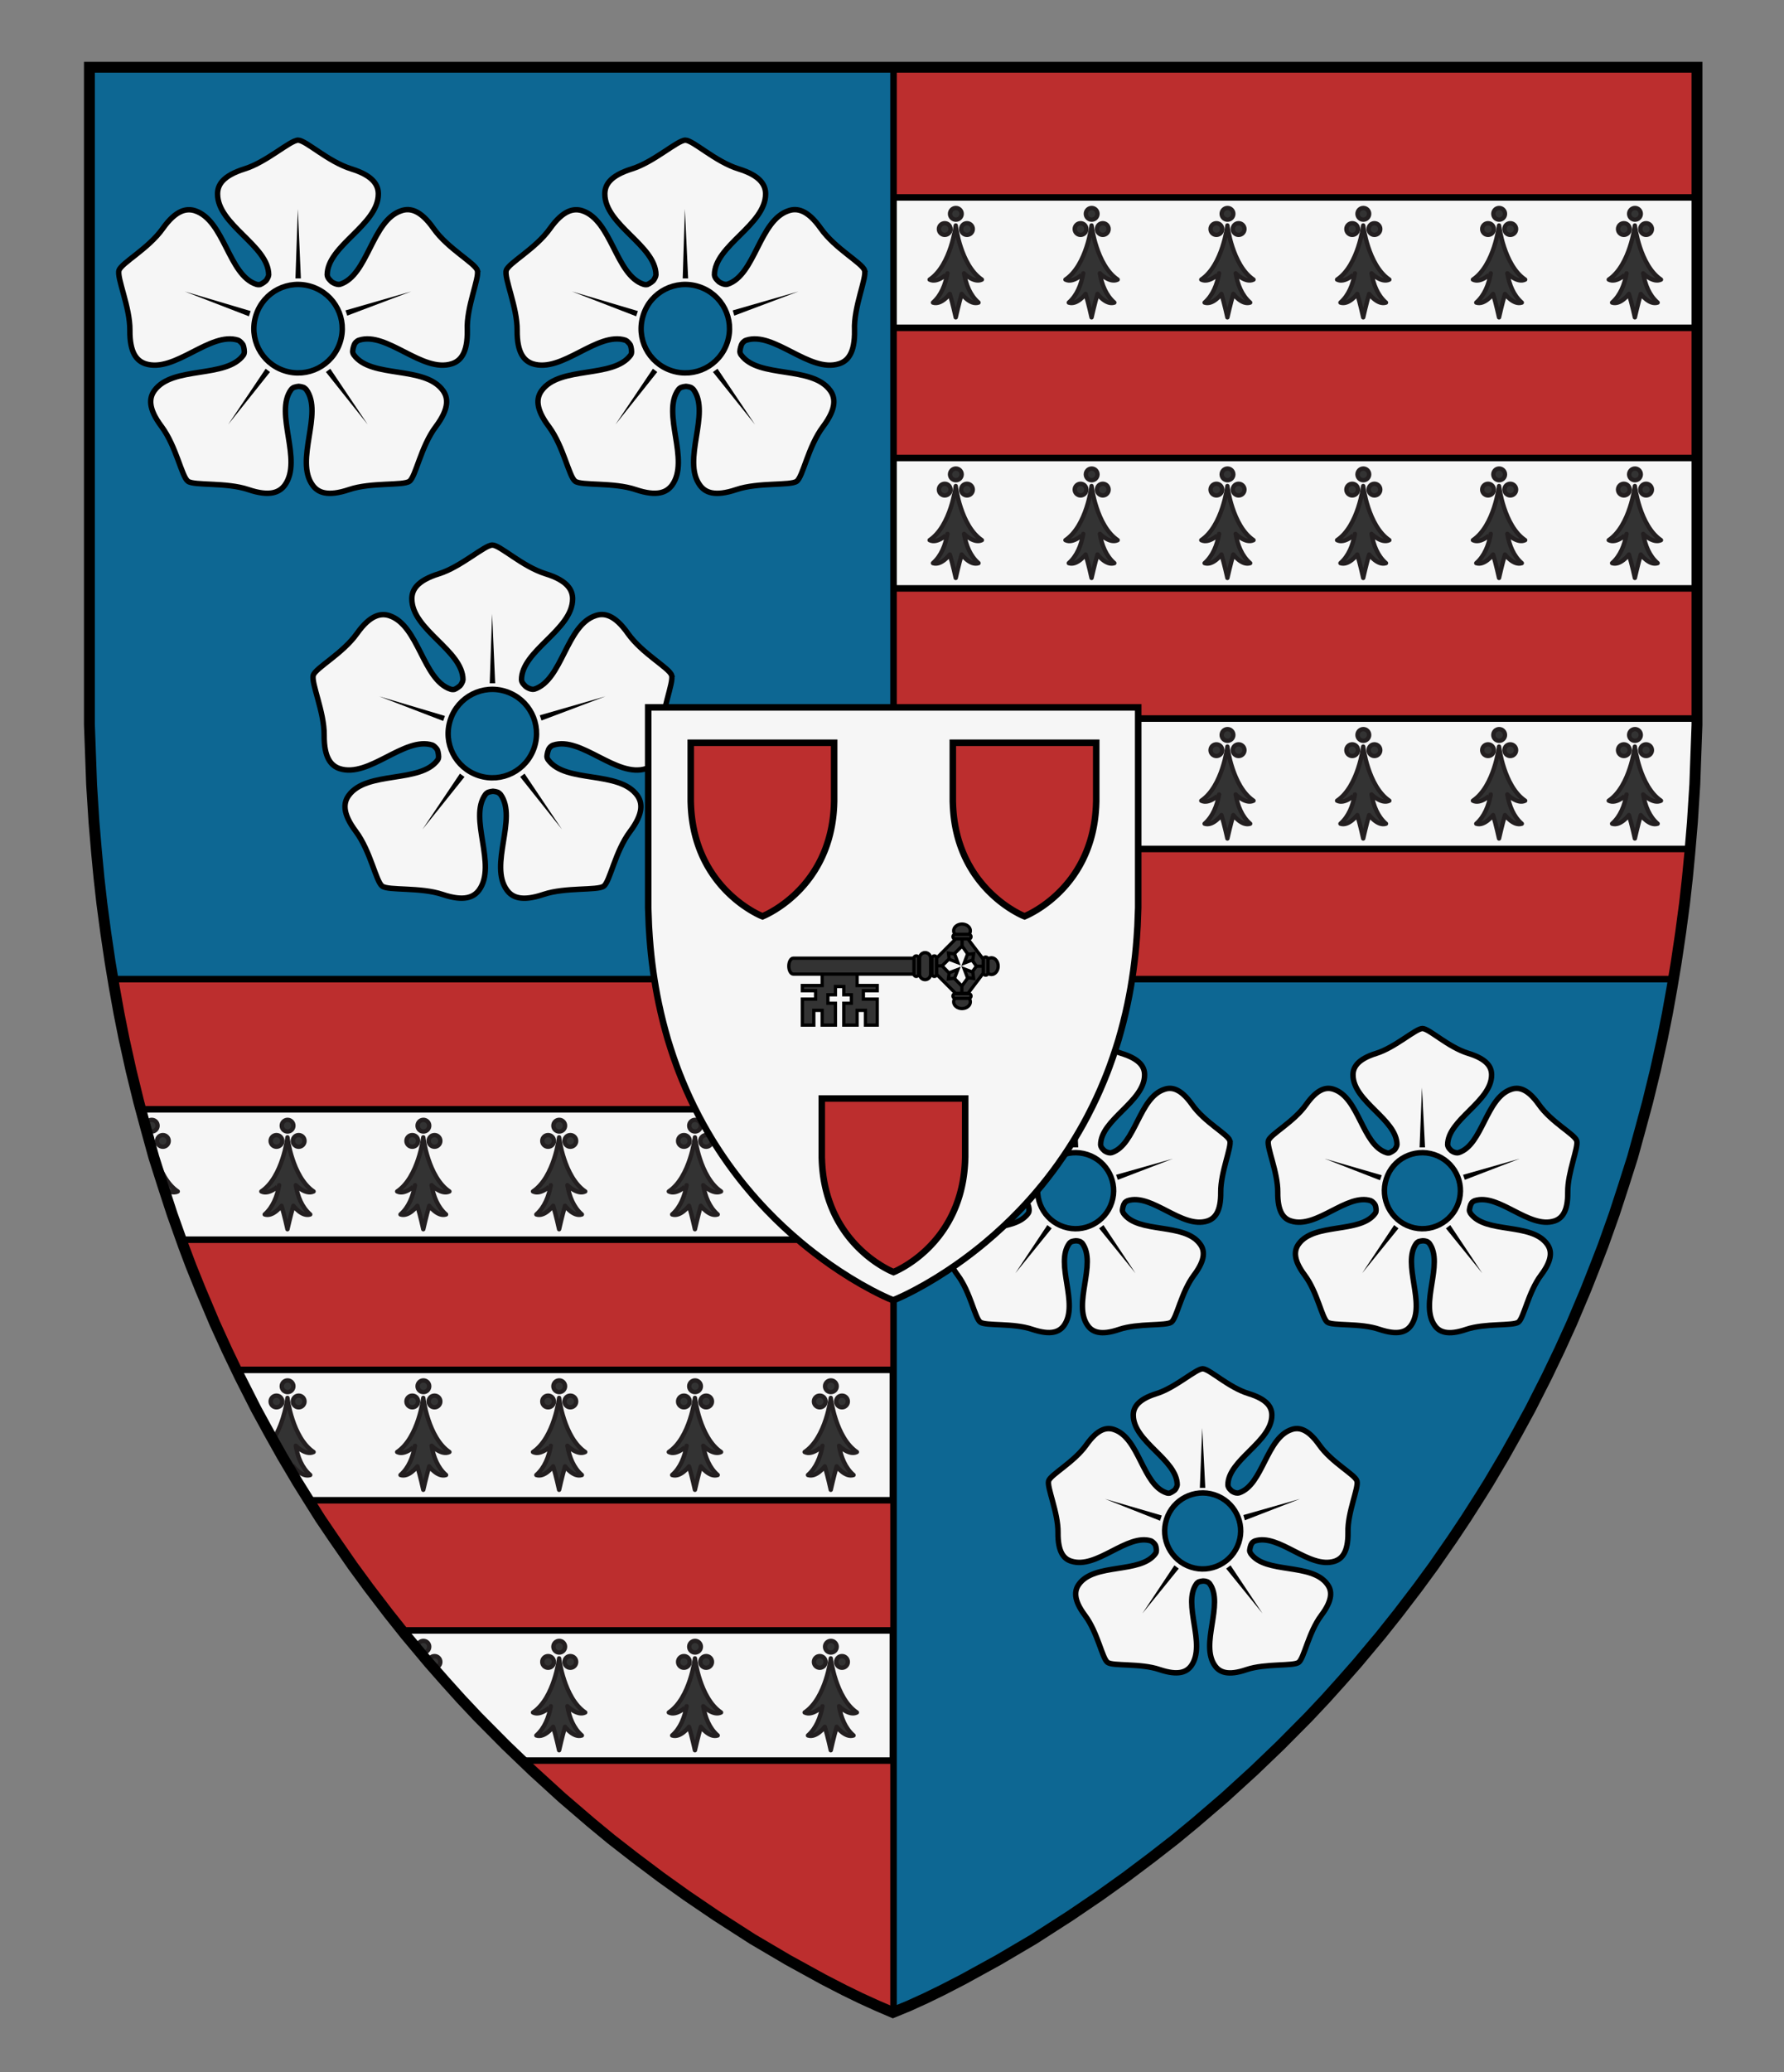<?xml version="1.0" encoding="UTF-8" standalone="no"?>
<!-- Generator: Adobe Illustrator 16.0.0, SVG Export Plug-In . SVG Version: 6.00 Build 0)  -->

<svg
   xmlns:dc="http://purl.org/dc/elements/1.1/"
   xmlns:cc="http://creativecommons.org/ns#"
   xmlns:rdf="http://www.w3.org/1999/02/22-rdf-syntax-ns#"
   xmlns:svg="http://www.w3.org/2000/svg"
   xmlns="http://www.w3.org/2000/svg"
   xmlns:sodipodi="http://sodipodi.sourceforge.net/DTD/sodipodi-0.dtd"
   xmlns:inkscape="http://www.inkscape.org/namespaces/inkscape"
   version="1.1"
   id="Layer_1"
   x="0px"
   y="0px"
   width="820px"
   height="952px"
   viewBox="0 0 820 952"
   enable-background="new 0 0 820 952"
   xml:space="preserve"
   inkscape:version="0.92.2 (5c3e80d, 2017-08-06)"
   sodipodi:docname="1.svg"><rect x="0" y="0" width="820" height="952" fill="#808080" stroke="none"/><defs
     id="defs17" /><sodipodi:namedview
     pagecolor="#ffffff"
     bordercolor="#666666"
     borderopacity="1"
     objecttolerance="10"
     gridtolerance="10"
     guidetolerance="10"
     inkscape:pageopacity="0"
     inkscape:pageshadow="2"
     inkscape:window-width="640"
     inkscape:window-height="480"
     id="namedview15"
     showgrid="false"
     inkscape:zoom="0.24789916"
     inkscape:cx="410"
     inkscape:cy="476"
     inkscape:window-x="0"
     inkscape:window-y="0"
     inkscape:window-maximized="0"
     inkscape:current-layer="Layer_1" /><g
     id="g1047"><g
       id="g3269"><g
         id="g9"
         transform="matrix(-1,0,0,1,636.1,56.1)"><polygon
           id="polygon11"
           style="fill:#bc2e2e;fill-opacity:1"
           points="-92.8,536.4 -86.3,551.8 -80.7,564.1 -74.9,576.2 -67.3,591.2 -61.3,602.2 -55.3,612.9 -48.2,624.9 -44.4,631 -37.7,641.5 -31.5,650.8 -22.9,663.2 -15.5,673.3 -6.4,685.2 1.4,695 12.2,707.9 19.6,716.3 26.8,724.3 34.7,732.7 47.6,745.7 59.7,757.3 73.3,769.7 86.7,781.2 95.9,788.8 106.7,797.2 118.8,806.3 130.7,814.8 144.1,823.9 160.9,834.7 177.2,844.3 193.4,853.2 202.9,858.1 210.7,861.9 218.4,865.4 225.4,868.4 232.7,865.4 240.4,861.9 248.2,858.1 257.7,853.2 273.9,844.3 290.2,834.7 307,823.9 320.4,814.8 332.3,806.3 344.4,797.2 355.2,788.8 364.4,781.2 377.8,769.7 391.5,757.3 403.5,745.7 416.4,732.7 424.3,724.3 431.5,716.3 438.9,707.9 449.7,695 457.5,685.2 466.6,673.3 474,663.2 482.6,650.8 488.9,641.5 495.5,631 499.3,624.9 506.4,612.9 512.5,602.2 518.4,591.2 526,576.2 531.8,564.1 537.4,551.8 543.9,536.4 548.3,525.5 551.8,516.2 557,501.6 561.4,488.1 565.4,475.5 569,462.8 572.3,450.2 575.9,435.5 579.1,421 581.4,409.5 583.5,397.8 585.5,385.8 587.5,372.3 589.3,358.8 590.6,347.2 591.7,335.7 592.9,321.6 594,304.3 594.4,293.1 595,276.8 595,-25.2 -143.9,-25.2 -143.9,276.8 -143.3,293.1 -142.9,304.3 -141.8,321.6 -140.6,335.7 -139.5,347.2 -138.2,358.8 -136.4,372.3 -134.4,385.8 -132.4,397.8 -130.3,409.5 -128,421 -124.8,435.5 -121.2,450.2 -117.8,462.8 -114.3,475.5 -110.3,488.1 -105.9,501.6 -100.7,516.2 -97.1,525.5 " /></g><g
         id="g2517"><g
           transform="matrix(-1,0,0,1,821.1,0)"
           id="g88"><g
             id="g55"
             transform="matrix(-1,0,0,1,821.1,3.0517579e-6)"><path
               sodipodi:nodetypes="cccccccccc"
               inkscape:connector-curvature="0"
               id="polygon59"
               d="m 219.8,788.9 12.8,12.9 7.3,7 H 410.4 V 749 H 184.7 l 1.7,2.1 10.8,12.9 4.4,5 z"
               style="fill:#f6f6f6;stroke:#000000;stroke-width:3;stroke-linejoin:round;stroke-miterlimit:10" /></g></g><g
           transform="translate(0,0.05)"
           id="g2493"><g
             id="g5870-3-46-6-9"
             transform="matrix(0.496,0,0,0.496,-19.86,750.824)"
             style="stroke-width:4.036;stroke-miterlimit:4;stroke-dasharray:none"><circle
               stroke-miterlimit="10"
               cx="442.7"
               cy="25.4"
               r="5.4"
               id="circle5872-0-3-8-4"
               style="fill:#333333;stroke:#231f20;stroke-width:4.036;stroke-linejoin:round;stroke-miterlimit:4;stroke-dasharray:none" /><circle
               stroke-miterlimit="10"
               cx="432.4"
               cy="11.3"
               r="5.4"
               id="circle5874-5-8-4-4"
               style="fill:#333333;stroke:#231f20;stroke-width:4.036;stroke-linejoin:round;stroke-miterlimit:4;stroke-dasharray:none" /></g><g
             style="stroke-width:4.036;stroke-miterlimit:4;stroke-dasharray:none"
             transform="matrix(0.496,0,0,0.496,42.571,750.824)"
             id="g5900-152-9-9-4"><circle
               style="fill:#333333;stroke:#231f20;stroke-width:4.036;stroke-linejoin:round;stroke-miterlimit:4;stroke-dasharray:none"
               id="circle5902-3-6-8-1"
               r="5.4"
               cy="25.4"
               cx="442.7"
               stroke-miterlimit="10" /><circle
               style="fill:#333333;stroke:#231f20;stroke-width:4.036;stroke-linejoin:round;stroke-miterlimit:4;stroke-dasharray:none"
               id="circle5904-8-14-7-3"
               r="5.4"
               cy="11.3"
               cx="432.4"
               stroke-miterlimit="10" /><path
               style="fill:#333333;stroke:#231f20;stroke-width:4.036;stroke-linejoin:round;stroke-miterlimit:4;stroke-dasharray:none"
               inkscape:connector-curvature="0"
               id="path5906-4-6-5-2"
               d="m 408.1,72.2 c 19.8,-13.3 24.2,-50.1 24.2,-50.1 0,0 4.4,36.7 24.2,50.1 -7.3,3.6 -16.5,-5.8 -16.5,-5.8 1.8,10.5 5.7,20.4 13.4,27.1 -7.7,2.6 -15.6,-8 -15.6,-8 -2.5,8.4 -5.5,21.7 -5.5,21.7 0,0 -2.9,-13.3 -5.5,-21.7 0,0 -7.9,10.6 -15.6,8 7.6,-6.7 11.5,-16.6 13.4,-27.1 0.1,0 -9.2,9.5 -16.5,5.8 z"
               stroke-miterlimit="10" /><circle
               style="fill:#333333;stroke:#231f20;stroke-width:4.036;stroke-linejoin:round;stroke-miterlimit:4;stroke-dasharray:none"
               id="circle5908-7-7-1-4"
               r="5.4"
               cy="25.4"
               cx="422.1"
               stroke-miterlimit="10" /></g><g
             id="g5910-27-9-0-7"
             transform="matrix(0.496,0,0,0.496,105.002,750.824)"
             style="stroke-width:4.036;stroke-miterlimit:4;stroke-dasharray:none"><circle
               stroke-miterlimit="10"
               cx="442.7"
               cy="25.4"
               r="5.4"
               id="circle5912-9-5-1-2"
               style="fill:#333333;stroke:#231f20;stroke-width:4.036;stroke-linejoin:round;stroke-miterlimit:4;stroke-dasharray:none" /><circle
               stroke-miterlimit="10"
               cx="432.4"
               cy="11.3"
               r="5.4"
               id="circle5914-2-0-6-8"
               style="fill:#333333;stroke:#231f20;stroke-width:4.036;stroke-linejoin:round;stroke-miterlimit:4;stroke-dasharray:none" /><path
               stroke-miterlimit="10"
               d="m 408.1,72.2 c 19.8,-13.3 24.2,-50.1 24.2,-50.1 0,0 4.4,36.7 24.2,50.1 -7.3,3.6 -16.5,-5.8 -16.5,-5.8 1.8,10.5 5.7,20.4 13.4,27.1 -7.7,2.6 -15.6,-8 -15.6,-8 -2.5,8.4 -5.5,21.7 -5.5,21.7 0,0 -2.9,-13.3 -5.5,-21.7 0,0 -7.9,10.6 -15.6,8 7.6,-6.7 11.5,-16.6 13.4,-27.1 0.1,0 -9.2,9.5 -16.5,5.8 z"
               id="path5916-02-4-4-1"
               inkscape:connector-curvature="0"
               style="fill:#333333;stroke:#231f20;stroke-width:4.036;stroke-linejoin:round;stroke-miterlimit:4;stroke-dasharray:none" /><circle
               stroke-miterlimit="10"
               cx="422.1"
               cy="25.4"
               r="5.4"
               id="circle5918-3-0-6-2"
               style="fill:#333333;stroke:#231f20;stroke-width:4.036;stroke-linejoin:round;stroke-miterlimit:4;stroke-dasharray:none" /></g><g
             id="g5870-9-5-9-4"
             transform="matrix(0.496,0,0,0.496,167.433,750.824)"
             style="stroke-width:4.036;stroke-miterlimit:4;stroke-dasharray:none"><circle
               stroke-miterlimit="10"
               cx="442.7"
               cy="25.4"
               r="5.4"
               id="circle5872-2-7-0-8"
               style="fill:#333333;stroke:#231f20;stroke-width:4.036;stroke-linejoin:round;stroke-miterlimit:4;stroke-dasharray:none" /><circle
               stroke-miterlimit="10"
               cx="432.4"
               cy="11.3"
               r="5.4"
               id="circle5874-3-7-8-1"
               style="fill:#333333;stroke:#231f20;stroke-width:4.036;stroke-linejoin:round;stroke-miterlimit:4;stroke-dasharray:none" /><path
               stroke-miterlimit="10"
               d="m 408.1,72.2 c 19.8,-13.3 24.2,-50.1 24.2,-50.1 0,0 4.4,36.7 24.2,50.1 -7.3,3.6 -16.5,-5.8 -16.5,-5.8 1.8,10.5 5.7,20.4 13.4,27.1 -7.7,2.6 -15.6,-8 -15.6,-8 -2.5,8.4 -5.5,21.7 -5.5,21.7 0,0 -2.9,-13.3 -5.5,-21.7 0,0 -7.9,10.6 -15.6,8 7.6,-6.7 11.5,-16.6 13.4,-27.1 0.1,0 -9.2,9.5 -16.5,5.8 z"
               id="path5876-3-2-0-0-3"
               inkscape:connector-curvature="0"
               style="fill:#333333;stroke:#231f20;stroke-width:4.036;stroke-linejoin:round;stroke-miterlimit:4;stroke-dasharray:none" /><circle
               stroke-miterlimit="10"
               cx="422.1"
               cy="25.4"
               r="5.4"
               id="circle5878-6-4-3-4"
               style="fill:#333333;stroke:#231f20;stroke-width:4.036;stroke-linejoin:round;stroke-miterlimit:4;stroke-dasharray:none" /></g></g></g><g
         id="g2350"><g
           transform="translate(0,3.0517579e-6)"
           id="g49"><path
             style="fill:#f6f6f6;stroke:#000000;stroke-width:3;stroke-linejoin:round;stroke-miterlimit:10"
             d="m 129.8,669.2 7,11.8 3.8,6.2 1.3,2 H 410.4 V 629.3 H 108.7 l 1.4,3 7.6,15 1.1,2 z"
             id="polygon53"
             inkscape:connector-curvature="0"
             sodipodi:nodetypes="ccccccccccc" /></g><g
           style="stroke-width:4.036;stroke-miterlimit:4;stroke-dasharray:none"
           transform="matrix(0.496,0,0,0.496,-19.86,631.224)"
           id="g5870-3-46-6"><circle
             style="fill:#333333;stroke:#231f20;stroke-width:4.036;stroke-linejoin:round;stroke-miterlimit:4;stroke-dasharray:none"
             id="circle5872-0-3-8"
             r="5.4"
             cy="25.4"
             cx="442.7"
             stroke-miterlimit="10" /><circle
             style="fill:#333333;stroke:#231f20;stroke-width:4.036;stroke-linejoin:round;stroke-miterlimit:4;stroke-dasharray:none"
             id="circle5874-5-8-4"
             r="5.4"
             cy="11.3"
             cx="432.4"
             stroke-miterlimit="10" /><path
             style="fill:#333333;stroke:#231f20;stroke-width:4.036;stroke-linejoin:round;stroke-miterlimit:4;stroke-dasharray:none"
             inkscape:connector-curvature="0"
             id="path5876-4-62-5"
             d="m 408.1,72.2 c 19.8,-13.3 24.2,-50.1 24.2,-50.1 0,0 4.4,36.7 24.2,50.1 -7.3,3.6 -16.5,-5.8 -16.5,-5.8 1.8,10.5 5.7,20.4 13.4,27.1 -7.7,2.6 -15.6,-8 -15.6,-8 -2.5,8.4 -5.5,21.7 -5.5,21.7 0,0 -2.9,-13.3 -5.5,-21.7 0,0 -7.9,10.6 -15.6,8 7.6,-6.7 11.5,-16.6 13.4,-27.1 0.1,0 -9.2,9.5 -16.5,5.8 z"
             stroke-miterlimit="10" /><circle
             style="fill:#333333;stroke:#231f20;stroke-width:4.036;stroke-linejoin:round;stroke-miterlimit:4;stroke-dasharray:none"
             id="circle5878-80-2-6"
             r="5.4"
             cy="25.4"
             cx="422.1"
             stroke-miterlimit="10" /></g><g
           style="stroke-width:4.036;stroke-miterlimit:4;stroke-dasharray:none"
           transform="matrix(0.496,0,0,0.496,-82.291,631.224)"
           id="g5890-7-6-8"><circle
             style="fill:#333333;stroke:#231f20;stroke-width:4.036;stroke-linejoin:round;stroke-miterlimit:4;stroke-dasharray:none"
             id="circle5892-0-3-2"
             r="5.4"
             cy="25.4"
             cx="442.7"
             stroke-miterlimit="10" /><circle
             style="fill:#333333;stroke:#231f20;stroke-width:4.036;stroke-linejoin:round;stroke-miterlimit:4;stroke-dasharray:none"
             id="circle5894-28-1-7"
             r="5.4"
             cy="11.3"
             cx="432.4"
             stroke-miterlimit="10" /><path
             style="fill:#333333;stroke:#231f20;stroke-width:4.036;stroke-linejoin:round;stroke-miterlimit:4;stroke-dasharray:none"
             inkscape:connector-curvature="0"
             id="path5896-02-7-8"
             d="M 419.146,60.504 C 429.639,44.353 432.3,22.1 432.3,22.1 c 0,0 4.4,36.7 24.2,50.1 -7.3,3.6 -16.5,-5.8 -16.5,-5.8 1.8,10.5 5.7,20.4 13.4,27.1 -7.7,2.6 -15.6,-8 -15.6,-8 -0.464,1.558 -0.945,3.286 -1.421,5.065 L 423.783,70.338 c 0.307,-1.3 0.578,-2.614 0.817,-3.938 0.033,0 -0.976,1.054 -2.607,2.323 z"
             stroke-miterlimit="10"
             sodipodi:nodetypes="ccccccccccc" /><circle
             style="fill:#333333;stroke:#231f20;stroke-width:4.036;stroke-linejoin:round;stroke-miterlimit:4;stroke-dasharray:none"
             id="circle5898-7-7-7"
             r="5.4"
             cy="25.4"
             cx="422.1"
             stroke-miterlimit="10" /></g><g
           id="g5900-152-9-9"
           transform="matrix(0.496,0,0,0.496,42.571,631.224)"
           style="stroke-width:4.036;stroke-miterlimit:4;stroke-dasharray:none"><circle
             stroke-miterlimit="10"
             cx="442.7"
             cy="25.4"
             r="5.4"
             id="circle5902-3-6-8"
             style="fill:#333333;stroke:#231f20;stroke-width:4.036;stroke-linejoin:round;stroke-miterlimit:4;stroke-dasharray:none" /><circle
             stroke-miterlimit="10"
             cx="432.4"
             cy="11.3"
             r="5.4"
             id="circle5904-8-14-7"
             style="fill:#333333;stroke:#231f20;stroke-width:4.036;stroke-linejoin:round;stroke-miterlimit:4;stroke-dasharray:none" /><path
             stroke-miterlimit="10"
             d="m 408.1,72.2 c 19.8,-13.3 24.2,-50.1 24.2,-50.1 0,0 4.4,36.7 24.2,50.1 -7.3,3.6 -16.5,-5.8 -16.5,-5.8 1.8,10.5 5.7,20.4 13.4,27.1 -7.7,2.6 -15.6,-8 -15.6,-8 -2.5,8.4 -5.5,21.7 -5.5,21.7 0,0 -2.9,-13.3 -5.5,-21.7 0,0 -7.9,10.6 -15.6,8 7.6,-6.7 11.5,-16.6 13.4,-27.1 0.1,0 -9.2,9.5 -16.5,5.8 z"
             id="path5906-4-6-5"
             inkscape:connector-curvature="0"
             style="fill:#333333;stroke:#231f20;stroke-width:4.036;stroke-linejoin:round;stroke-miterlimit:4;stroke-dasharray:none" /><circle
             stroke-miterlimit="10"
             cx="422.1"
             cy="25.4"
             r="5.4"
             id="circle5908-7-7-1"
             style="fill:#333333;stroke:#231f20;stroke-width:4.036;stroke-linejoin:round;stroke-miterlimit:4;stroke-dasharray:none" /></g><g
           style="stroke-width:4.036;stroke-miterlimit:4;stroke-dasharray:none"
           transform="matrix(0.496,0,0,0.496,105.002,631.224)"
           id="g5910-27-9-0"><circle
             style="fill:#333333;stroke:#231f20;stroke-width:4.036;stroke-linejoin:round;stroke-miterlimit:4;stroke-dasharray:none"
             id="circle5912-9-5-1"
             r="5.4"
             cy="25.4"
             cx="442.7"
             stroke-miterlimit="10" /><circle
             style="fill:#333333;stroke:#231f20;stroke-width:4.036;stroke-linejoin:round;stroke-miterlimit:4;stroke-dasharray:none"
             id="circle5914-2-0-6"
             r="5.4"
             cy="11.3"
             cx="432.4"
             stroke-miterlimit="10" /><path
             style="fill:#333333;stroke:#231f20;stroke-width:4.036;stroke-linejoin:round;stroke-miterlimit:4;stroke-dasharray:none"
             inkscape:connector-curvature="0"
             id="path5916-02-4-4"
             d="m 408.1,72.2 c 19.8,-13.3 24.2,-50.1 24.2,-50.1 0,0 4.4,36.7 24.2,50.1 -7.3,3.6 -16.5,-5.8 -16.5,-5.8 1.8,10.5 5.7,20.4 13.4,27.1 -7.7,2.6 -15.6,-8 -15.6,-8 -2.5,8.4 -5.5,21.7 -5.5,21.7 0,0 -2.9,-13.3 -5.5,-21.7 0,0 -7.9,10.6 -15.6,8 7.6,-6.7 11.5,-16.6 13.4,-27.1 0.1,0 -9.2,9.5 -16.5,5.8 z"
             stroke-miterlimit="10" /><circle
             style="fill:#333333;stroke:#231f20;stroke-width:4.036;stroke-linejoin:round;stroke-miterlimit:4;stroke-dasharray:none"
             id="circle5918-3-0-6"
             r="5.4"
             cy="25.4"
             cx="422.1"
             stroke-miterlimit="10" /></g><g
           style="stroke-width:4.036;stroke-miterlimit:4;stroke-dasharray:none"
           transform="matrix(0.496,0,0,0.496,167.433,631.224)"
           id="g5870-9-5-9"><circle
             style="fill:#333333;stroke:#231f20;stroke-width:4.036;stroke-linejoin:round;stroke-miterlimit:4;stroke-dasharray:none"
             id="circle5872-2-7-0"
             r="5.4"
             cy="25.4"
             cx="442.7"
             stroke-miterlimit="10" /><circle
             style="fill:#333333;stroke:#231f20;stroke-width:4.036;stroke-linejoin:round;stroke-miterlimit:4;stroke-dasharray:none"
             id="circle5874-3-7-8"
             r="5.4"
             cy="11.3"
             cx="432.4"
             stroke-miterlimit="10" /><path
             style="fill:#333333;stroke:#231f20;stroke-width:4.036;stroke-linejoin:round;stroke-miterlimit:4;stroke-dasharray:none"
             inkscape:connector-curvature="0"
             id="path5876-3-2-0-0"
             d="m 408.1,72.2 c 19.8,-13.3 24.2,-50.1 24.2,-50.1 0,0 4.4,36.7 24.2,50.1 -7.3,3.6 -16.5,-5.8 -16.5,-5.8 1.8,10.5 5.7,20.4 13.4,27.1 -7.7,2.6 -15.6,-8 -15.6,-8 -2.5,8.4 -5.5,21.7 -5.5,21.7 0,0 -2.9,-13.3 -5.5,-21.7 0,0 -7.9,10.6 -15.6,8 7.6,-6.7 11.5,-16.6 13.4,-27.1 0.1,0 -9.2,9.5 -16.5,5.8 z"
             stroke-miterlimit="10" /><circle
             style="fill:#333333;stroke:#231f20;stroke-width:4.036;stroke-linejoin:round;stroke-miterlimit:4;stroke-dasharray:none"
             id="circle5878-6-4-3"
             r="5.4"
             cy="25.4"
             cx="422.1"
             stroke-miterlimit="10" /></g></g><g
         id="g2149"><g
           transform="translate(0,3.0517579e-6)"
           id="g43"><path
             style="fill:#f6f6f6;stroke:#000000;stroke-width:3;stroke-linejoin:round;stroke-miterlimit:10"
             d="m 76.4,549.5 2.7,8.2 4.2,11.8 H 410.4 V 509.6 H 64.7 l 2.5,9.3 3,10.7 z"
             id="polygon45"
             inkscape:connector-curvature="0"
             sodipodi:nodetypes="ccccccccc" /></g><g
           transform="translate(-369.6,418.85)"
           id="g1418-1"><g
             id="g5870-3-46"
             transform="matrix(0.496,0,0,0.496,349.74,92.674)"
             style="stroke-width:4.036;stroke-miterlimit:4;stroke-dasharray:none"><circle
               stroke-miterlimit="10"
               cx="442.7"
               cy="25.4"
               r="5.4"
               id="circle5872-0-3"
               style="fill:#333333;stroke:#231f20;stroke-width:4.036;stroke-linejoin:round;stroke-miterlimit:4;stroke-dasharray:none" /><circle
               stroke-miterlimit="10"
               cx="432.4"
               cy="11.3"
               r="5.4"
               id="circle5874-5-8"
               style="fill:#333333;stroke:#231f20;stroke-width:4.036;stroke-linejoin:round;stroke-miterlimit:4;stroke-dasharray:none" /><path
               stroke-miterlimit="10"
               d="m 408.1,72.2 c 19.8,-13.3 24.2,-50.1 24.2,-50.1 0,0 4.4,36.7 24.2,50.1 -7.3,3.6 -16.5,-5.8 -16.5,-5.8 1.8,10.5 5.7,20.4 13.4,27.1 -7.7,2.6 -15.6,-8 -15.6,-8 -2.5,8.4 -5.5,21.7 -5.5,21.7 0,0 -2.9,-13.3 -5.5,-21.7 0,0 -7.9,10.6 -15.6,8 7.6,-6.7 11.5,-16.6 13.4,-27.1 0.1,0 -9.2,9.5 -16.5,5.8 z"
               id="path5876-4-62"
               inkscape:connector-curvature="0"
               style="fill:#333333;stroke:#231f20;stroke-width:4.036;stroke-linejoin:round;stroke-miterlimit:4;stroke-dasharray:none" /><circle
               stroke-miterlimit="10"
               cx="422.1"
               cy="25.4"
               r="5.4"
               id="circle5878-80-2"
               style="fill:#333333;stroke:#231f20;stroke-width:4.036;stroke-linejoin:round;stroke-miterlimit:4;stroke-dasharray:none" /></g><g
             style="stroke-width:4.036;stroke-miterlimit:4;stroke-dasharray:none"
             transform="matrix(0.496,0,0,0.496,224.878,92.674)"
             id="g5880-0-6"><circle
               style="fill:#333333;stroke:#231f20;stroke-width:4.036;stroke-linejoin:round;stroke-miterlimit:4;stroke-dasharray:none"
               id="circle5882-3-4"
               r="5.4"
               cy="25.4"
               cx="442.7"
               stroke-miterlimit="10" /><circle
               style="fill:#333333;stroke:#231f20;stroke-width:4.036;stroke-linejoin:round;stroke-miterlimit:4;stroke-dasharray:none"
               id="circle5884-63-1"
               r="5.4"
               cy="11.3"
               cx="432.4"
               stroke-miterlimit="10" /><path
               sodipodi:nodetypes="cccccc"
               style="fill:#333333;stroke:#231f20;stroke-width:4.036;stroke-linejoin:round;stroke-miterlimit:4;stroke-dasharray:none"
               inkscape:connector-curvature="0"
               id="path5886-9-91"
               d="M 431.258,28.285 C 432.014,24.496 432.3,22.1 432.3,22.1 c 0,0 4.4,36.7 24.2,50.1 -4.296,2.119 -9.25,-0.265 -12.6,-2.585 L 453.4,93.5 C 441.243,71.762 436.448,50.024 431.258,28.285 Z"
               stroke-miterlimit="10" /></g><g
             id="g5890-7-6"
             transform="matrix(0.496,0,0,0.496,287.309,92.674)"
             style="stroke-width:4.036;stroke-miterlimit:4;stroke-dasharray:none"><circle
               stroke-miterlimit="10"
               cx="442.7"
               cy="25.4"
               r="5.4"
               id="circle5892-0-3"
               style="fill:#333333;stroke:#231f20;stroke-width:4.036;stroke-linejoin:round;stroke-miterlimit:4;stroke-dasharray:none" /><circle
               stroke-miterlimit="10"
               cx="432.4"
               cy="11.3"
               r="5.4"
               id="circle5894-28-1"
               style="fill:#333333;stroke:#231f20;stroke-width:4.036;stroke-linejoin:round;stroke-miterlimit:4;stroke-dasharray:none" /><path
               stroke-miterlimit="10"
               d="m 408.1,72.2 c 19.8,-13.3 24.2,-50.1 24.2,-50.1 0,0 4.4,36.7 24.2,50.1 -7.3,3.6 -16.5,-5.8 -16.5,-5.8 1.8,10.5 5.7,20.4 13.4,27.1 -7.7,2.6 -15.6,-8 -15.6,-8 -2.5,8.4 -5.5,21.7 -5.5,21.7 0,0 -2.9,-13.3 -5.5,-21.7 0,0 -7.9,10.6 -15.6,8 7.6,-6.7 11.5,-16.6 13.4,-27.1 0.1,0 -9.2,9.5 -16.5,5.8 z"
               id="path5896-02-7"
               inkscape:connector-curvature="0"
               style="fill:#333333;stroke:#231f20;stroke-width:4.036;stroke-linejoin:round;stroke-miterlimit:4;stroke-dasharray:none" /><circle
               stroke-miterlimit="10"
               cx="422.1"
               cy="25.4"
               r="5.4"
               id="circle5898-7-7"
               style="fill:#333333;stroke:#231f20;stroke-width:4.036;stroke-linejoin:round;stroke-miterlimit:4;stroke-dasharray:none" /></g><g
             style="stroke-width:4.036;stroke-miterlimit:4;stroke-dasharray:none"
             transform="matrix(0.496,0,0,0.496,412.171,92.674)"
             id="g5900-152-9"><circle
               style="fill:#333333;stroke:#231f20;stroke-width:4.036;stroke-linejoin:round;stroke-miterlimit:4;stroke-dasharray:none"
               id="circle5902-3-6"
               r="5.4"
               cy="25.4"
               cx="442.7"
               stroke-miterlimit="10" /><circle
               style="fill:#333333;stroke:#231f20;stroke-width:4.036;stroke-linejoin:round;stroke-miterlimit:4;stroke-dasharray:none"
               id="circle5904-8-14"
               r="5.4"
               cy="11.3"
               cx="432.4"
               stroke-miterlimit="10" /><path
               style="fill:#333333;stroke:#231f20;stroke-width:4.036;stroke-linejoin:round;stroke-miterlimit:4;stroke-dasharray:none"
               inkscape:connector-curvature="0"
               id="path5906-4-6"
               d="m 408.1,72.2 c 19.8,-13.3 24.2,-50.1 24.2,-50.1 0,0 4.4,36.7 24.2,50.1 -7.3,3.6 -16.5,-5.8 -16.5,-5.8 1.8,10.5 5.7,20.4 13.4,27.1 -7.7,2.6 -15.6,-8 -15.6,-8 -2.5,8.4 -5.5,21.7 -5.5,21.7 0,0 -2.9,-13.3 -5.5,-21.7 0,0 -7.9,10.6 -15.6,8 7.6,-6.7 11.5,-16.6 13.4,-27.1 0.1,0 -9.2,9.5 -16.5,5.8 z"
               stroke-miterlimit="10" /><circle
               style="fill:#333333;stroke:#231f20;stroke-width:4.036;stroke-linejoin:round;stroke-miterlimit:4;stroke-dasharray:none"
               id="circle5908-7-7"
               r="5.4"
               cy="25.4"
               cx="422.1"
               stroke-miterlimit="10" /></g><g
             id="g5910-27-9"
             transform="matrix(0.496,0,0,0.496,474.602,92.674)"
             style="stroke-width:4.036;stroke-miterlimit:4;stroke-dasharray:none"><circle
               stroke-miterlimit="10"
               cx="442.7"
               cy="25.4"
               r="5.4"
               id="circle5912-9-5"
               style="fill:#333333;stroke:#231f20;stroke-width:4.036;stroke-linejoin:round;stroke-miterlimit:4;stroke-dasharray:none" /><circle
               stroke-miterlimit="10"
               cx="432.4"
               cy="11.3"
               r="5.4"
               id="circle5914-2-0"
               style="fill:#333333;stroke:#231f20;stroke-width:4.036;stroke-linejoin:round;stroke-miterlimit:4;stroke-dasharray:none" /><path
               stroke-miterlimit="10"
               d="m 408.1,72.2 c 19.8,-13.3 24.2,-50.1 24.2,-50.1 0,0 4.4,36.7 24.2,50.1 -7.3,3.6 -16.5,-5.8 -16.5,-5.8 1.8,10.5 5.7,20.4 13.4,27.1 -7.7,2.6 -15.6,-8 -15.6,-8 -2.5,8.4 -5.5,21.7 -5.5,21.7 0,0 -2.9,-13.3 -5.5,-21.7 0,0 -7.9,10.6 -15.6,8 7.6,-6.7 11.5,-16.6 13.4,-27.1 0.1,0 -9.2,9.5 -16.5,5.8 z"
               id="path5916-02-4"
               inkscape:connector-curvature="0"
               style="fill:#333333;stroke:#231f20;stroke-width:4.036;stroke-linejoin:round;stroke-miterlimit:4;stroke-dasharray:none" /><circle
               stroke-miterlimit="10"
               cx="422.1"
               cy="25.4"
               r="5.4"
               id="circle5918-3-0"
               style="fill:#333333;stroke:#231f20;stroke-width:4.036;stroke-linejoin:round;stroke-miterlimit:4;stroke-dasharray:none" /></g><g
             id="g5870-9-5"
             transform="matrix(0.496,0,0,0.496,537.033,92.674)"
             style="stroke-width:4.036;stroke-miterlimit:4;stroke-dasharray:none"><circle
               stroke-miterlimit="10"
               cx="442.7"
               cy="25.4"
               r="5.4"
               id="circle5872-2-7"
               style="fill:#333333;stroke:#231f20;stroke-width:4.036;stroke-linejoin:round;stroke-miterlimit:4;stroke-dasharray:none" /><circle
               stroke-miterlimit="10"
               cx="432.4"
               cy="11.3"
               r="5.4"
               id="circle5874-3-7"
               style="fill:#333333;stroke:#231f20;stroke-width:4.036;stroke-linejoin:round;stroke-miterlimit:4;stroke-dasharray:none" /><path
               stroke-miterlimit="10"
               d="m 408.1,72.2 c 19.8,-13.3 24.2,-50.1 24.2,-50.1 0,0 4.4,36.7 24.2,50.1 -7.3,3.6 -16.5,-5.8 -16.5,-5.8 1.8,10.5 5.7,20.4 13.4,27.1 -7.7,2.6 -15.6,-8 -15.6,-8 -2.5,8.4 -5.5,21.7 -5.5,21.7 0,0 -2.9,-13.3 -5.5,-21.7 0,0 -7.9,10.6 -15.6,8 7.6,-6.7 11.5,-16.6 13.4,-27.1 0.1,0 -9.2,9.5 -16.5,5.8 z"
               id="path5876-3-2-0"
               inkscape:connector-curvature="0"
               style="fill:#333333;stroke:#231f20;stroke-width:4.036;stroke-linejoin:round;stroke-miterlimit:4;stroke-dasharray:none" /><circle
               stroke-miterlimit="10"
               cx="422.1"
               cy="25.4"
               r="5.4"
               id="circle5878-6-4"
               style="fill:#333333;stroke:#231f20;stroke-width:4.036;stroke-linejoin:round;stroke-miterlimit:4;stroke-dasharray:none" /></g></g></g><g
         id="g1864"><g
           transform="translate(0,3.0517579e-6)"
           id="g37"><path
             style="fill:#f6f6f6;stroke:#000000;stroke-width:3;stroke-linejoin:round;stroke-miterlimit:10"
             d="m 410.4,390 h 366.5 c 1.77,-18.988 2.399,-38.051 3.1,-57.1 v -2.8 H 410.4 Z"
             id="polygon39"
             inkscape:connector-curvature="0"
             sodipodi:nodetypes="cccccc" /></g><g
           transform="translate(-1.6783911e-4,239.35)"
           id="g1418-5"><g
             id="g5870-3-4"
             transform="matrix(0.496,0,0,0.496,349.74,92.674)"
             style="stroke-width:4.036;stroke-miterlimit:4;stroke-dasharray:none"><circle
               stroke-miterlimit="10"
               cx="442.7"
               cy="25.4"
               r="5.4"
               id="circle5872-0-2"
               style="fill:#333333;stroke:#231f20;stroke-width:4.036;stroke-linejoin:round;stroke-miterlimit:4;stroke-dasharray:none" /><circle
               stroke-miterlimit="10"
               cx="432.4"
               cy="11.3"
               r="5.4"
               id="circle5874-5-7"
               style="fill:#333333;stroke:#231f20;stroke-width:4.036;stroke-linejoin:round;stroke-miterlimit:4;stroke-dasharray:none" /><path
               stroke-miterlimit="10"
               d="m 408.1,72.2 c 19.8,-13.3 24.2,-50.1 24.2,-50.1 0,0 4.4,36.7 24.2,50.1 -7.3,3.6 -16.5,-5.8 -16.5,-5.8 1.8,10.5 5.7,20.4 13.4,27.1 -7.7,2.6 -15.6,-8 -15.6,-8 -2.5,8.4 -5.5,21.7 -5.5,21.7 0,0 -2.9,-13.3 -5.5,-21.7 0,0 -7.9,10.6 -15.6,8 7.6,-6.7 11.5,-16.6 13.4,-27.1 0.1,0 -9.2,9.5 -16.5,5.8 z"
               id="path5876-4-6"
               inkscape:connector-curvature="0"
               style="fill:#333333;stroke:#231f20;stroke-width:4.036;stroke-linejoin:round;stroke-miterlimit:4;stroke-dasharray:none" /><circle
               stroke-miterlimit="10"
               cx="422.1"
               cy="25.4"
               r="5.4"
               id="circle5878-80-5"
               style="fill:#333333;stroke:#231f20;stroke-width:4.036;stroke-linejoin:round;stroke-miterlimit:4;stroke-dasharray:none" /></g><g
             style="stroke-width:4.036;stroke-miterlimit:4;stroke-dasharray:none"
             transform="matrix(0.496,0,0,0.496,224.878,92.674)"
             id="g5880-0-3"><circle
               style="fill:#333333;stroke:#231f20;stroke-width:4.036;stroke-linejoin:round;stroke-miterlimit:4;stroke-dasharray:none"
               id="circle5882-3-32"
               r="5.4"
               cy="25.4"
               cx="442.7"
               stroke-miterlimit="10" /><circle
               style="fill:#333333;stroke:#231f20;stroke-width:4.036;stroke-linejoin:round;stroke-miterlimit:4;stroke-dasharray:none"
               id="circle5884-63-9"
               r="5.4"
               cy="11.3"
               cx="432.4"
               stroke-miterlimit="10" /><path
               style="fill:#333333;stroke:#231f20;stroke-width:4.036;stroke-linejoin:round;stroke-miterlimit:4;stroke-dasharray:none"
               inkscape:connector-curvature="0"
               id="path5886-9-9"
               d="m 408.1,72.2 c 19.8,-13.3 24.2,-50.1 24.2,-50.1 0,0 4.4,36.7 24.2,50.1 -7.3,3.6 -16.5,-5.8 -16.5,-5.8 1.8,10.5 5.7,20.4 13.4,27.1 -7.7,2.6 -15.6,-8 -15.6,-8 -2.5,8.4 -5.5,21.7 -5.5,21.7 0,0 -2.9,-13.3 -5.5,-21.7 0,0 -7.9,10.6 -15.6,8 7.6,-6.7 11.5,-16.6 13.4,-27.1 0.1,0 -9.2,9.5 -16.5,5.8 z"
               stroke-miterlimit="10" /><circle
               style="fill:#333333;stroke:#231f20;stroke-width:4.036;stroke-linejoin:round;stroke-miterlimit:4;stroke-dasharray:none"
               id="circle5888-62-7"
               r="5.4"
               cy="25.4"
               cx="422.1"
               stroke-miterlimit="10" /></g><g
             id="g5890-7-5"
             transform="matrix(0.496,0,0,0.496,287.309,92.674)"
             style="stroke-width:4.036;stroke-miterlimit:4;stroke-dasharray:none"><circle
               stroke-miterlimit="10"
               cx="442.7"
               cy="25.4"
               r="5.4"
               id="circle5892-0-4"
               style="fill:#333333;stroke:#231f20;stroke-width:4.036;stroke-linejoin:round;stroke-miterlimit:4;stroke-dasharray:none" /><circle
               stroke-miterlimit="10"
               cx="432.4"
               cy="11.3"
               r="5.4"
               id="circle5894-28-8"
               style="fill:#333333;stroke:#231f20;stroke-width:4.036;stroke-linejoin:round;stroke-miterlimit:4;stroke-dasharray:none" /><path
               stroke-miterlimit="10"
               d="m 408.1,72.2 c 19.8,-13.3 24.2,-50.1 24.2,-50.1 0,0 4.4,36.7 24.2,50.1 -7.3,3.6 -16.5,-5.8 -16.5,-5.8 1.8,10.5 5.7,20.4 13.4,27.1 -7.7,2.6 -15.6,-8 -15.6,-8 -2.5,8.4 -5.5,21.7 -5.5,21.7 0,0 -2.9,-13.3 -5.5,-21.7 0,0 -7.9,10.6 -15.6,8 7.6,-6.7 11.5,-16.6 13.4,-27.1 0.1,0 -9.2,9.5 -16.5,5.8 z"
               id="path5896-02-1"
               inkscape:connector-curvature="0"
               style="fill:#333333;stroke:#231f20;stroke-width:4.036;stroke-linejoin:round;stroke-miterlimit:4;stroke-dasharray:none" /><circle
               stroke-miterlimit="10"
               cx="422.1"
               cy="25.4"
               r="5.4"
               id="circle5898-7-2"
               style="fill:#333333;stroke:#231f20;stroke-width:4.036;stroke-linejoin:round;stroke-miterlimit:4;stroke-dasharray:none" /></g><g
             style="stroke-width:4.036;stroke-miterlimit:4;stroke-dasharray:none"
             transform="matrix(0.496,0,0,0.496,412.171,92.674)"
             id="g5900-152-1"><circle
               style="fill:#333333;stroke:#231f20;stroke-width:4.036;stroke-linejoin:round;stroke-miterlimit:4;stroke-dasharray:none"
               id="circle5902-3-2"
               r="5.4"
               cy="25.4"
               cx="442.7"
               stroke-miterlimit="10" /><circle
               style="fill:#333333;stroke:#231f20;stroke-width:4.036;stroke-linejoin:round;stroke-miterlimit:4;stroke-dasharray:none"
               id="circle5904-8-1"
               r="5.4"
               cy="11.3"
               cx="432.4"
               stroke-miterlimit="10" /><path
               style="fill:#333333;stroke:#231f20;stroke-width:4.036;stroke-linejoin:round;stroke-miterlimit:4;stroke-dasharray:none"
               inkscape:connector-curvature="0"
               id="path5906-4-4"
               d="m 408.1,72.2 c 19.8,-13.3 24.2,-50.1 24.2,-50.1 0,0 4.4,36.7 24.2,50.1 -7.3,3.6 -16.5,-5.8 -16.5,-5.8 1.8,10.5 5.7,20.4 13.4,27.1 -7.7,2.6 -15.6,-8 -15.6,-8 -2.5,8.4 -5.5,21.7 -5.5,21.7 0,0 -2.9,-13.3 -5.5,-21.7 0,0 -7.9,10.6 -15.6,8 7.6,-6.7 11.5,-16.6 13.4,-27.1 0.1,0 -9.2,9.5 -16.5,5.8 z"
               stroke-miterlimit="10" /><circle
               style="fill:#333333;stroke:#231f20;stroke-width:4.036;stroke-linejoin:round;stroke-miterlimit:4;stroke-dasharray:none"
               id="circle5908-7-4"
               r="5.4"
               cy="25.4"
               cx="422.1"
               stroke-miterlimit="10" /></g><g
             id="g5910-27-05"
             transform="matrix(0.496,0,0,0.496,474.602,92.674)"
             style="stroke-width:4.036;stroke-miterlimit:4;stroke-dasharray:none"><circle
               stroke-miterlimit="10"
               cx="442.7"
               cy="25.4"
               r="5.4"
               id="circle5912-9-3"
               style="fill:#333333;stroke:#231f20;stroke-width:4.036;stroke-linejoin:round;stroke-miterlimit:4;stroke-dasharray:none" /><circle
               stroke-miterlimit="10"
               cx="432.4"
               cy="11.3"
               r="5.4"
               id="circle5914-2-7"
               style="fill:#333333;stroke:#231f20;stroke-width:4.036;stroke-linejoin:round;stroke-miterlimit:4;stroke-dasharray:none" /><path
               stroke-miterlimit="10"
               d="m 408.1,72.2 c 19.8,-13.3 24.2,-50.1 24.2,-50.1 0,0 4.4,36.7 24.2,50.1 -7.3,3.6 -16.5,-5.8 -16.5,-5.8 1.8,10.5 5.7,20.4 13.4,27.1 -7.7,2.6 -15.6,-8 -15.6,-8 -2.5,8.4 -5.5,21.7 -5.5,21.7 0,0 -2.9,-13.3 -5.5,-21.7 0,0 -7.9,10.6 -15.6,8 7.6,-6.7 11.5,-16.6 13.4,-27.1 0.1,0 -9.2,9.5 -16.5,5.8 z"
               id="path5916-02-0"
               inkscape:connector-curvature="0"
               style="fill:#333333;stroke:#231f20;stroke-width:4.036;stroke-linejoin:round;stroke-miterlimit:4;stroke-dasharray:none" /><circle
               stroke-miterlimit="10"
               cx="422.1"
               cy="25.4"
               r="5.4"
               id="circle5918-3-3"
               style="fill:#333333;stroke:#231f20;stroke-width:4.036;stroke-linejoin:round;stroke-miterlimit:4;stroke-dasharray:none" /></g><g
             id="g5870-9-0"
             transform="matrix(0.496,0,0,0.496,537.033,92.674)"
             style="stroke-width:4.036;stroke-miterlimit:4;stroke-dasharray:none"><circle
               stroke-miterlimit="10"
               cx="442.7"
               cy="25.4"
               r="5.4"
               id="circle5872-2-6"
               style="fill:#333333;stroke:#231f20;stroke-width:4.036;stroke-linejoin:round;stroke-miterlimit:4;stroke-dasharray:none" /><circle
               stroke-miterlimit="10"
               cx="432.4"
               cy="11.3"
               r="5.4"
               id="circle5874-3-17"
               style="fill:#333333;stroke:#231f20;stroke-width:4.036;stroke-linejoin:round;stroke-miterlimit:4;stroke-dasharray:none" /><path
               stroke-miterlimit="10"
               d="m 408.1,72.2 c 19.8,-13.3 24.2,-50.1 24.2,-50.1 0,0 4.4,36.7 24.2,50.1 -7.3,3.6 -16.5,-5.8 -16.5,-5.8 1.8,10.5 5.7,20.4 13.4,27.1 -7.7,2.6 -15.6,-8 -15.6,-8 -2.5,8.4 -5.5,21.7 -5.5,21.7 0,0 -2.9,-13.3 -5.5,-21.7 0,0 -7.9,10.6 -15.6,8 7.6,-6.7 11.5,-16.6 13.4,-27.1 0.1,0 -9.2,9.5 -16.5,5.8 z"
               id="path5876-3-2-48"
               inkscape:connector-curvature="0"
               style="fill:#333333;stroke:#231f20;stroke-width:4.036;stroke-linejoin:round;stroke-miterlimit:4;stroke-dasharray:none" /><circle
               stroke-miterlimit="10"
               cx="422.1"
               cy="25.4"
               r="5.4"
               id="circle5878-6-8"
               style="fill:#333333;stroke:#231f20;stroke-width:4.036;stroke-linejoin:round;stroke-miterlimit:4;stroke-dasharray:none" /></g></g></g><g
         id="g1899"><g
           transform="translate(0,119.7)"
           id="g25-2"><path
             style="fill:#f6f6f6;stroke:#000000;stroke-width:3;stroke-linejoin:round;stroke-miterlimit:10"
             d="M 410.4,90.7 H 780 c 0,21.743 0,38.535 0,59.9 H 410.4 c 0,-21.743 0,-38.535 0,-59.9 z"
             id="rect29-6"
             inkscape:connector-curvature="0"
             sodipodi:nodetypes="ccccc" /></g><g
           transform="translate(0,119.65)"
           id="g1418-3"><g
             id="g5870-3-3"
             transform="matrix(0.496,0,0,0.496,349.74,92.674)"
             style="stroke-width:4.036;stroke-miterlimit:4;stroke-dasharray:none"><circle
               stroke-miterlimit="10"
               cx="442.7"
               cy="25.4"
               r="5.4"
               id="circle5872-0-8"
               style="fill:#333333;stroke:#231f20;stroke-width:4.036;stroke-linejoin:round;stroke-miterlimit:4;stroke-dasharray:none" /><circle
               stroke-miterlimit="10"
               cx="432.4"
               cy="11.3"
               r="5.4"
               id="circle5874-5-6"
               style="fill:#333333;stroke:#231f20;stroke-width:4.036;stroke-linejoin:round;stroke-miterlimit:4;stroke-dasharray:none" /><path
               stroke-miterlimit="10"
               d="m 408.1,72.2 c 19.8,-13.3 24.2,-50.1 24.2,-50.1 0,0 4.4,36.7 24.2,50.1 -7.3,3.6 -16.5,-5.8 -16.5,-5.8 1.8,10.5 5.7,20.4 13.4,27.1 -7.7,2.6 -15.6,-8 -15.6,-8 -2.5,8.4 -5.5,21.7 -5.5,21.7 0,0 -2.9,-13.3 -5.5,-21.7 0,0 -7.9,10.6 -15.6,8 7.6,-6.7 11.5,-16.6 13.4,-27.1 0.1,0 -9.2,9.5 -16.5,5.8 z"
               id="path5876-4-7"
               inkscape:connector-curvature="0"
               style="fill:#333333;stroke:#231f20;stroke-width:4.036;stroke-linejoin:round;stroke-miterlimit:4;stroke-dasharray:none" /><circle
               stroke-miterlimit="10"
               cx="422.1"
               cy="25.4"
               r="5.4"
               id="circle5878-80-9"
               style="fill:#333333;stroke:#231f20;stroke-width:4.036;stroke-linejoin:round;stroke-miterlimit:4;stroke-dasharray:none" /></g><g
             style="stroke-width:4.036;stroke-miterlimit:4;stroke-dasharray:none"
             transform="matrix(0.496,0,0,0.496,224.878,92.674)"
             id="g5880-0-2"><circle
               style="fill:#333333;stroke:#231f20;stroke-width:4.036;stroke-linejoin:round;stroke-miterlimit:4;stroke-dasharray:none"
               id="circle5882-3-3"
               r="5.4"
               cy="25.4"
               cx="442.7"
               stroke-miterlimit="10" /><circle
               style="fill:#333333;stroke:#231f20;stroke-width:4.036;stroke-linejoin:round;stroke-miterlimit:4;stroke-dasharray:none"
               id="circle5884-63-0"
               r="5.4"
               cy="11.3"
               cx="432.4"
               stroke-miterlimit="10" /><path
               style="fill:#333333;stroke:#231f20;stroke-width:4.036;stroke-linejoin:round;stroke-miterlimit:4;stroke-dasharray:none"
               inkscape:connector-curvature="0"
               id="path5886-9-0"
               d="m 408.1,72.2 c 19.8,-13.3 24.2,-50.1 24.2,-50.1 0,0 4.4,36.7 24.2,50.1 -7.3,3.6 -16.5,-5.8 -16.5,-5.8 1.8,10.5 5.7,20.4 13.4,27.1 -7.7,2.6 -15.6,-8 -15.6,-8 -2.5,8.4 -5.5,21.7 -5.5,21.7 0,0 -2.9,-13.3 -5.5,-21.7 0,0 -7.9,10.6 -15.6,8 7.6,-6.7 11.5,-16.6 13.4,-27.1 0.1,0 -9.2,9.5 -16.5,5.8 z"
               stroke-miterlimit="10" /><circle
               style="fill:#333333;stroke:#231f20;stroke-width:4.036;stroke-linejoin:round;stroke-miterlimit:4;stroke-dasharray:none"
               id="circle5888-62-3"
               r="5.4"
               cy="25.4"
               cx="422.1"
               stroke-miterlimit="10" /></g><g
             id="g5890-7-1"
             transform="matrix(0.496,0,0,0.496,287.309,92.674)"
             style="stroke-width:4.036;stroke-miterlimit:4;stroke-dasharray:none"><circle
               stroke-miterlimit="10"
               cx="442.7"
               cy="25.4"
               r="5.4"
               id="circle5892-0-2"
               style="fill:#333333;stroke:#231f20;stroke-width:4.036;stroke-linejoin:round;stroke-miterlimit:4;stroke-dasharray:none" /><circle
               stroke-miterlimit="10"
               cx="432.4"
               cy="11.3"
               r="5.4"
               id="circle5894-28-0"
               style="fill:#333333;stroke:#231f20;stroke-width:4.036;stroke-linejoin:round;stroke-miterlimit:4;stroke-dasharray:none" /><path
               stroke-miterlimit="10"
               d="m 408.1,72.2 c 19.8,-13.3 24.2,-50.1 24.2,-50.1 0,0 4.4,36.7 24.2,50.1 -7.3,3.6 -16.5,-5.8 -16.5,-5.8 1.8,10.5 5.7,20.4 13.4,27.1 -7.7,2.6 -15.6,-8 -15.6,-8 -2.5,8.4 -5.5,21.7 -5.5,21.7 0,0 -2.9,-13.3 -5.5,-21.7 0,0 -7.9,10.6 -15.6,8 7.6,-6.7 11.5,-16.6 13.4,-27.1 0.1,0 -9.2,9.5 -16.5,5.8 z"
               id="path5896-02-2"
               inkscape:connector-curvature="0"
               style="fill:#333333;stroke:#231f20;stroke-width:4.036;stroke-linejoin:round;stroke-miterlimit:4;stroke-dasharray:none" /><circle
               stroke-miterlimit="10"
               cx="422.1"
               cy="25.4"
               r="5.4"
               id="circle5898-7-6"
               style="fill:#333333;stroke:#231f20;stroke-width:4.036;stroke-linejoin:round;stroke-miterlimit:4;stroke-dasharray:none" /></g><g
             style="stroke-width:4.036;stroke-miterlimit:4;stroke-dasharray:none"
             transform="matrix(0.496,0,0,0.496,412.171,92.674)"
             id="g5900-152-7"><circle
               style="fill:#333333;stroke:#231f20;stroke-width:4.036;stroke-linejoin:round;stroke-miterlimit:4;stroke-dasharray:none"
               id="circle5902-3-1"
               r="5.4"
               cy="25.4"
               cx="442.7"
               stroke-miterlimit="10" /><circle
               style="fill:#333333;stroke:#231f20;stroke-width:4.036;stroke-linejoin:round;stroke-miterlimit:4;stroke-dasharray:none"
               id="circle5904-8-8"
               r="5.4"
               cy="11.3"
               cx="432.4"
               stroke-miterlimit="10" /><path
               style="fill:#333333;stroke:#231f20;stroke-width:4.036;stroke-linejoin:round;stroke-miterlimit:4;stroke-dasharray:none"
               inkscape:connector-curvature="0"
               id="path5906-4-3"
               d="m 408.1,72.2 c 19.8,-13.3 24.2,-50.1 24.2,-50.1 0,0 4.4,36.7 24.2,50.1 -7.3,3.6 -16.5,-5.8 -16.5,-5.8 1.8,10.5 5.7,20.4 13.4,27.1 -7.7,2.6 -15.6,-8 -15.6,-8 -2.5,8.4 -5.5,21.7 -5.5,21.7 0,0 -2.9,-13.3 -5.5,-21.7 0,0 -7.9,10.6 -15.6,8 7.6,-6.7 11.5,-16.6 13.4,-27.1 0.1,0 -9.2,9.5 -16.5,5.8 z"
               stroke-miterlimit="10" /><circle
               style="fill:#333333;stroke:#231f20;stroke-width:4.036;stroke-linejoin:round;stroke-miterlimit:4;stroke-dasharray:none"
               id="circle5908-7-5"
               r="5.4"
               cy="25.4"
               cx="422.1"
               stroke-miterlimit="10" /></g><g
             id="g5910-27-0"
             transform="matrix(0.496,0,0,0.496,474.602,92.674)"
             style="stroke-width:4.036;stroke-miterlimit:4;stroke-dasharray:none"><circle
               stroke-miterlimit="10"
               cx="442.7"
               cy="25.4"
               r="5.4"
               id="circle5912-9-1"
               style="fill:#333333;stroke:#231f20;stroke-width:4.036;stroke-linejoin:round;stroke-miterlimit:4;stroke-dasharray:none" /><circle
               stroke-miterlimit="10"
               cx="432.4"
               cy="11.3"
               r="5.4"
               id="circle5914-2-6"
               style="fill:#333333;stroke:#231f20;stroke-width:4.036;stroke-linejoin:round;stroke-miterlimit:4;stroke-dasharray:none" /><path
               stroke-miterlimit="10"
               d="m 408.1,72.2 c 19.8,-13.3 24.2,-50.1 24.2,-50.1 0,0 4.4,36.7 24.2,50.1 -7.3,3.6 -16.5,-5.8 -16.5,-5.8 1.8,10.5 5.7,20.4 13.4,27.1 -7.7,2.6 -15.6,-8 -15.6,-8 -2.5,8.4 -5.5,21.7 -5.5,21.7 0,0 -2.9,-13.3 -5.5,-21.7 0,0 -7.9,10.6 -15.6,8 7.6,-6.7 11.5,-16.6 13.4,-27.1 0.1,0 -9.2,9.5 -16.5,5.8 z"
               id="path5916-02-6"
               inkscape:connector-curvature="0"
               style="fill:#333333;stroke:#231f20;stroke-width:4.036;stroke-linejoin:round;stroke-miterlimit:4;stroke-dasharray:none" /><circle
               stroke-miterlimit="10"
               cx="422.1"
               cy="25.4"
               r="5.4"
               id="circle5918-3-4"
               style="fill:#333333;stroke:#231f20;stroke-width:4.036;stroke-linejoin:round;stroke-miterlimit:4;stroke-dasharray:none" /></g><g
             id="g5870-9-3"
             transform="matrix(0.496,0,0,0.496,537.033,92.674)"
             style="stroke-width:4.036;stroke-miterlimit:4;stroke-dasharray:none"><circle
               stroke-miterlimit="10"
               cx="442.7"
               cy="25.4"
               r="5.4"
               id="circle5872-2-8"
               style="fill:#333333;stroke:#231f20;stroke-width:4.036;stroke-linejoin:round;stroke-miterlimit:4;stroke-dasharray:none" /><circle
               stroke-miterlimit="10"
               cx="432.4"
               cy="11.3"
               r="5.4"
               id="circle5874-3-1"
               style="fill:#333333;stroke:#231f20;stroke-width:4.036;stroke-linejoin:round;stroke-miterlimit:4;stroke-dasharray:none" /><path
               stroke-miterlimit="10"
               d="m 408.1,72.2 c 19.8,-13.3 24.2,-50.1 24.2,-50.1 0,0 4.4,36.7 24.2,50.1 -7.3,3.6 -16.5,-5.8 -16.5,-5.8 1.8,10.5 5.7,20.4 13.4,27.1 -7.7,2.6 -15.6,-8 -15.6,-8 -2.5,8.4 -5.5,21.7 -5.5,21.7 0,0 -2.9,-13.3 -5.5,-21.7 0,0 -7.9,10.6 -15.6,8 7.6,-6.7 11.5,-16.6 13.4,-27.1 0.1,0 -9.2,9.5 -16.5,5.8 z"
               id="path5876-3-2-4"
               inkscape:connector-curvature="0"
               style="fill:#333333;stroke:#231f20;stroke-width:4.036;stroke-linejoin:round;stroke-miterlimit:4;stroke-dasharray:none" /><circle
               stroke-miterlimit="10"
               cx="422.1"
               cy="25.4"
               r="5.4"
               id="circle5878-6-1"
               style="fill:#333333;stroke:#231f20;stroke-width:4.036;stroke-linejoin:round;stroke-miterlimit:4;stroke-dasharray:none" /></g></g></g><g
         id="g1453"><g
           transform="translate(0,3.0517579e-6)"
           id="g25"><path
             style="fill:#f6f6f6;stroke:#000000;stroke-width:3;stroke-linejoin:round;stroke-miterlimit:10"
             d="M 410.4,90.7 H 780 c 0,21.743 0,38.535 0,59.9 H 410.4 c 0,-21.743 0,-38.535 0,-59.9 z"
             id="rect29"
             inkscape:connector-curvature="0"
             sodipodi:nodetypes="ccccc" /></g><g
           transform="translate(0,-0.05)"
           id="g1418"><g
             id="g5870-3"
             transform="matrix(0.496,0,0,0.496,349.74,92.674)"
             style="stroke-width:4.036;stroke-miterlimit:4;stroke-dasharray:none"><circle
               stroke-miterlimit="10"
               cx="442.7"
               cy="25.4"
               r="5.4"
               id="circle5872-0"
               style="fill:#333333;stroke:#231f20;stroke-width:4.036;stroke-linejoin:round;stroke-miterlimit:4;stroke-dasharray:none" /><circle
               stroke-miterlimit="10"
               cx="432.4"
               cy="11.3"
               r="5.4"
               id="circle5874-5"
               style="fill:#333333;stroke:#231f20;stroke-width:4.036;stroke-linejoin:round;stroke-miterlimit:4;stroke-dasharray:none" /><path
               stroke-miterlimit="10"
               d="m 408.1,72.2 c 19.8,-13.3 24.2,-50.1 24.2,-50.1 0,0 4.4,36.7 24.2,50.1 -7.3,3.6 -16.5,-5.8 -16.5,-5.8 1.8,10.5 5.7,20.4 13.4,27.1 -7.7,2.6 -15.6,-8 -15.6,-8 -2.5,8.4 -5.5,21.7 -5.5,21.7 0,0 -2.9,-13.3 -5.5,-21.7 0,0 -7.9,10.6 -15.6,8 7.6,-6.7 11.5,-16.6 13.4,-27.1 0.1,0 -9.2,9.5 -16.5,5.8 z"
               id="path5876-4"
               inkscape:connector-curvature="0"
               style="fill:#333333;stroke:#231f20;stroke-width:4.036;stroke-linejoin:round;stroke-miterlimit:4;stroke-dasharray:none" /><circle
               stroke-miterlimit="10"
               cx="422.1"
               cy="25.4"
               r="5.4"
               id="circle5878-80"
               style="fill:#333333;stroke:#231f20;stroke-width:4.036;stroke-linejoin:round;stroke-miterlimit:4;stroke-dasharray:none" /></g><g
             style="stroke-width:4.036;stroke-miterlimit:4;stroke-dasharray:none"
             transform="matrix(0.496,0,0,0.496,224.878,92.674)"
             id="g5880-0"><circle
               style="fill:#333333;stroke:#231f20;stroke-width:4.036;stroke-linejoin:round;stroke-miterlimit:4;stroke-dasharray:none"
               id="circle5882-3"
               r="5.4"
               cy="25.4"
               cx="442.7"
               stroke-miterlimit="10" /><circle
               style="fill:#333333;stroke:#231f20;stroke-width:4.036;stroke-linejoin:round;stroke-miterlimit:4;stroke-dasharray:none"
               id="circle5884-63"
               r="5.4"
               cy="11.3"
               cx="432.4"
               stroke-miterlimit="10" /><path
               style="fill:#333333;stroke:#231f20;stroke-width:4.036;stroke-linejoin:round;stroke-miterlimit:4;stroke-dasharray:none"
               inkscape:connector-curvature="0"
               id="path5886-9"
               d="m 408.1,72.2 c 19.8,-13.3 24.2,-50.1 24.2,-50.1 0,0 4.4,36.7 24.2,50.1 -7.3,3.6 -16.5,-5.8 -16.5,-5.8 1.8,10.5 5.7,20.4 13.4,27.1 -7.7,2.6 -15.6,-8 -15.6,-8 -2.5,8.4 -5.5,21.7 -5.5,21.7 0,0 -2.9,-13.3 -5.5,-21.7 0,0 -7.9,10.6 -15.6,8 7.6,-6.7 11.5,-16.6 13.4,-27.1 0.1,0 -9.2,9.5 -16.5,5.8 z"
               stroke-miterlimit="10" /><circle
               style="fill:#333333;stroke:#231f20;stroke-width:4.036;stroke-linejoin:round;stroke-miterlimit:4;stroke-dasharray:none"
               id="circle5888-62"
               r="5.4"
               cy="25.4"
               cx="422.1"
               stroke-miterlimit="10" /></g><g
             id="g5890-7"
             transform="matrix(0.496,0,0,0.496,287.309,92.674)"
             style="stroke-width:4.036;stroke-miterlimit:4;stroke-dasharray:none"><circle
               stroke-miterlimit="10"
               cx="442.7"
               cy="25.4"
               r="5.4"
               id="circle5892-0"
               style="fill:#333333;stroke:#231f20;stroke-width:4.036;stroke-linejoin:round;stroke-miterlimit:4;stroke-dasharray:none" /><circle
               stroke-miterlimit="10"
               cx="432.4"
               cy="11.3"
               r="5.4"
               id="circle5894-28"
               style="fill:#333333;stroke:#231f20;stroke-width:4.036;stroke-linejoin:round;stroke-miterlimit:4;stroke-dasharray:none" /><path
               stroke-miterlimit="10"
               d="m 408.1,72.2 c 19.8,-13.3 24.2,-50.1 24.2,-50.1 0,0 4.4,36.7 24.2,50.1 -7.3,3.6 -16.5,-5.8 -16.5,-5.8 1.8,10.5 5.7,20.4 13.4,27.1 -7.7,2.6 -15.6,-8 -15.6,-8 -2.5,8.4 -5.5,21.7 -5.5,21.7 0,0 -2.9,-13.3 -5.5,-21.7 0,0 -7.9,10.6 -15.6,8 7.6,-6.7 11.5,-16.6 13.4,-27.1 0.1,0 -9.2,9.5 -16.5,5.8 z"
               id="path5896-02"
               inkscape:connector-curvature="0"
               style="fill:#333333;stroke:#231f20;stroke-width:4.036;stroke-linejoin:round;stroke-miterlimit:4;stroke-dasharray:none" /><circle
               stroke-miterlimit="10"
               cx="422.1"
               cy="25.4"
               r="5.4"
               id="circle5898-7"
               style="fill:#333333;stroke:#231f20;stroke-width:4.036;stroke-linejoin:round;stroke-miterlimit:4;stroke-dasharray:none" /></g><g
             style="stroke-width:4.036;stroke-miterlimit:4;stroke-dasharray:none"
             transform="matrix(0.496,0,0,0.496,412.171,92.674)"
             id="g5900-152"><circle
               style="fill:#333333;stroke:#231f20;stroke-width:4.036;stroke-linejoin:round;stroke-miterlimit:4;stroke-dasharray:none"
               id="circle5902-3"
               r="5.4"
               cy="25.4"
               cx="442.7"
               stroke-miterlimit="10" /><circle
               style="fill:#333333;stroke:#231f20;stroke-width:4.036;stroke-linejoin:round;stroke-miterlimit:4;stroke-dasharray:none"
               id="circle5904-8"
               r="5.4"
               cy="11.3"
               cx="432.4"
               stroke-miterlimit="10" /><path
               style="fill:#333333;stroke:#231f20;stroke-width:4.036;stroke-linejoin:round;stroke-miterlimit:4;stroke-dasharray:none"
               inkscape:connector-curvature="0"
               id="path5906-4"
               d="m 408.1,72.2 c 19.8,-13.3 24.2,-50.1 24.2,-50.1 0,0 4.4,36.7 24.2,50.1 -7.3,3.6 -16.5,-5.8 -16.5,-5.8 1.8,10.5 5.7,20.4 13.4,27.1 -7.7,2.6 -15.6,-8 -15.6,-8 -2.5,8.4 -5.5,21.7 -5.5,21.7 0,0 -2.9,-13.3 -5.5,-21.7 0,0 -7.9,10.6 -15.6,8 7.6,-6.7 11.5,-16.6 13.4,-27.1 0.1,0 -9.2,9.5 -16.5,5.8 z"
               stroke-miterlimit="10" /><circle
               style="fill:#333333;stroke:#231f20;stroke-width:4.036;stroke-linejoin:round;stroke-miterlimit:4;stroke-dasharray:none"
               id="circle5908-7"
               r="5.4"
               cy="25.4"
               cx="422.1"
               stroke-miterlimit="10" /></g><g
             id="g5910-27"
             transform="matrix(0.496,0,0,0.496,474.602,92.674)"
             style="stroke-width:4.036;stroke-miterlimit:4;stroke-dasharray:none"><circle
               stroke-miterlimit="10"
               cx="442.7"
               cy="25.4"
               r="5.4"
               id="circle5912-9"
               style="fill:#333333;stroke:#231f20;stroke-width:4.036;stroke-linejoin:round;stroke-miterlimit:4;stroke-dasharray:none" /><circle
               stroke-miterlimit="10"
               cx="432.4"
               cy="11.3"
               r="5.4"
               id="circle5914-2"
               style="fill:#333333;stroke:#231f20;stroke-width:4.036;stroke-linejoin:round;stroke-miterlimit:4;stroke-dasharray:none" /><path
               stroke-miterlimit="10"
               d="m 408.1,72.2 c 19.8,-13.3 24.2,-50.1 24.2,-50.1 0,0 4.4,36.7 24.2,50.1 -7.3,3.6 -16.5,-5.8 -16.5,-5.8 1.8,10.5 5.7,20.4 13.4,27.1 -7.7,2.6 -15.6,-8 -15.6,-8 -2.5,8.4 -5.5,21.7 -5.5,21.7 0,0 -2.9,-13.3 -5.5,-21.7 0,0 -7.9,10.6 -15.6,8 7.6,-6.7 11.5,-16.6 13.4,-27.1 0.1,0 -9.2,9.5 -16.5,5.8 z"
               id="path5916-02"
               inkscape:connector-curvature="0"
               style="fill:#333333;stroke:#231f20;stroke-width:4.036;stroke-linejoin:round;stroke-miterlimit:4;stroke-dasharray:none" /><circle
               stroke-miterlimit="10"
               cx="422.1"
               cy="25.4"
               r="5.4"
               id="circle5918-3"
               style="fill:#333333;stroke:#231f20;stroke-width:4.036;stroke-linejoin:round;stroke-miterlimit:4;stroke-dasharray:none" /></g><g
             id="g5870-9"
             transform="matrix(0.496,0,0,0.496,537.033,92.674)"
             style="stroke-width:4.036;stroke-miterlimit:4;stroke-dasharray:none"><circle
               stroke-miterlimit="10"
               cx="442.7"
               cy="25.4"
               r="5.4"
               id="circle5872-2"
               style="fill:#333333;stroke:#231f20;stroke-width:4.036;stroke-linejoin:round;stroke-miterlimit:4;stroke-dasharray:none" /><circle
               stroke-miterlimit="10"
               cx="432.4"
               cy="11.3"
               r="5.4"
               id="circle5874-3"
               style="fill:#333333;stroke:#231f20;stroke-width:4.036;stroke-linejoin:round;stroke-miterlimit:4;stroke-dasharray:none" /><path
               stroke-miterlimit="10"
               d="m 408.1,72.2 c 19.8,-13.3 24.2,-50.1 24.2,-50.1 0,0 4.4,36.7 24.2,50.1 -7.3,3.6 -16.5,-5.8 -16.5,-5.8 1.8,10.5 5.7,20.4 13.4,27.1 -7.7,2.6 -15.6,-8 -15.6,-8 -2.5,8.4 -5.5,21.7 -5.5,21.7 0,0 -2.9,-13.3 -5.5,-21.7 0,0 -7.9,10.6 -15.6,8 7.6,-6.7 11.5,-16.6 13.4,-27.1 0.1,0 -9.2,9.5 -16.5,5.8 z"
               id="path5876-3-2"
               inkscape:connector-curvature="0"
               style="fill:#333333;stroke:#231f20;stroke-width:4.036;stroke-linejoin:round;stroke-miterlimit:4;stroke-dasharray:none" /><circle
               stroke-miterlimit="10"
               cx="422.1"
               cy="25.4"
               r="5.4"
               id="circle5878-6"
               style="fill:#333333;stroke:#231f20;stroke-width:4.036;stroke-linejoin:round;stroke-miterlimit:4;stroke-dasharray:none" /></g></g></g><path
         sodipodi:nodetypes="ccccscccccc"
         style="fill:#0d6793;stroke:#000000;stroke-width:3;stroke-miterlimit:10"
         inkscape:connector-curvature="0"
         id="path15"
         d="m 41.7,30.9 h 369 V 449.8 H 52.5 C 45.6,408.9 41.7,364.9 41.7,317.6 Z M 768.9,449.8 C 708.2,809 411,924.4 410.7,924.5 V 449.8 Z"
         stroke-miterlimit="10" /><polygon
         transform="matrix(-1,0,0,1,636.1,56.1)"
         id="polygon1197"
         style="fill:none;stroke:#000000;stroke-width:5;stroke-miterlimit:10"
         points="518.4,591.2 512.4,602.2 506.4,612.9 499.3,624.9 495.5,631 488.9,641.5 482.6,650.8 474,663.2 466.6,673.3 457.5,685.2 449.7,695 438.9,707.9 431.5,716.3 424.3,724.3 416.4,732.7 403.5,745.7 391.4,757.3 377.8,769.7 364.4,781.2 355.2,788.8 344.4,797.2 332.3,806.3 320.4,814.8 307,823.9 290.2,834.7 273.9,844.3 257.7,853.2 248.2,858.1 240.4,861.9 232.7,865.4 225.7,868.4 218.4,865.4 210.7,861.9 202.9,858.1 193.4,853.2 177.2,844.3 160.9,834.7 144.1,823.9 130.7,814.8 118.8,806.3 106.7,797.2 95.9,788.8 86.7,781.2 73.3,769.7 59.7,757.3 47.6,745.7 34.7,732.7 26.8,724.3 19.6,716.3 12.2,707.9 1.4,695 -6.4,685.2 -15.5,673.3 -22.9,663.2 -31.5,650.8 -37.7,641.5 -44.4,631 -48.2,624.9 -55.3,612.9 -61.3,602.2 -67.3,591.2 -74.9,576.2 -80.7,564.1 -86.3,551.8 -92.8,536.4 -97.1,525.5 -100.7,516.2 -105.9,501.6 -110.3,488.1 -114.3,475.5 -117.8,462.8 -121.2,450.2 -124.8,435.5 -128,421 -130.3,409.5 -132.4,397.8 -134.4,385.8 -136.4,372.3 -138.2,358.8 -139.5,347.2 -140.6,335.7 -141.8,321.6 -142.9,304.3 -143.3,293.1 -143.9,276.8 -143.9,-25.2 595,-25.2 595,276.8 594.4,293.1 594,304.3 592.9,321.6 591.7,335.7 590.6,347.2 589.3,358.8 587.5,372.3 585.5,385.8 583.5,397.8 581.4,409.5 579.1,421 575.9,435.5 572.3,450.2 568.9,462.8 565.4,475.5 561.4,488.1 557,501.6 551.8,516.2 548.3,525.5 543.9,536.4 537.4,551.8 531.8,564.1 526,576.2 " /><g
         transform="translate(-400,466)"
         id="g21"><path
           stroke-miterlimit="10"
           d="m 619.4,-341.8 c -1.1,-3.4 -13.5,-9.9 -20.1,-19.2 -6.1,-8.7 -11,-9.5 -14.8,-8.2 -13.6,4.4 -15.3,29.7 -28.2,33.8 -0.7,0.2 -1.7,-0.1 -1.7,-0.1 0,0 -1.1,-0.3 -2.1,-1 -0.9,-0.8 -1.5,-1.6 -1.5,-1.6 0,0 -0.6,-0.9 -0.6,-1.6 0,-13.5 23.5,-22.9 23.5,-37.2 0,-4 -2.3,-8.4 -12.4,-11.5 -10.9,-3.4 -20.9,-13.2 -24.5,-13.2 -3.6,0 -14.5,10.1 -24.6,13.2 -10.2,3.2 -12.4,7.5 -12.4,11.5 0,14.3 23.5,23.7 23.5,37.2 0,0.6 -0.8,2.2 -1.3,2.7 -1.2,1.1 -2.6,1.7 -2.6,1.7 -0.6,0.1 -1.2,0.1 -1.8,-0.1 -12.8,-4.2 -14.6,-29.4 -28.2,-33.8 -3.8,-1.2 -8.7,-0.4 -14.8,8.2 -6.6,9.3 -19,15.8 -20.1,19.2 -1.1,3.4 5.1,16.9 5,27.5 -0.1,10.6 3.3,14.1 7.1,15.4 13.6,4.4 29.8,-15 42.7,-10.8 0.6,0.2 1.8,1.4 2.2,2.1 0.6,1.5 0.6,3.2 0.6,3.2 0,0 0,1 -0.4,1.5 -7.9,10.9 -32.5,4.8 -40.9,16.3 -2.4,3.3 -3.1,8.1 3.3,16.6 6.8,9.2 9.2,23 12.1,25.1 2.9,2.1 17.6,0.4 27.7,3.8 10.1,3.4 14.4,1.2 16.8,-2 8.4,-11.6 -5,-33 2.9,-43.9 0.3,-0.5 1.2,-1 1.2,-1 0,0 1.1,-0.4 2.3,-0.5 1.3,0.1 2.3,0.5 2.3,0.5 0,0 0.8,0.5 1.2,1 7.9,10.9 -5.5,32.4 2.9,43.9 2.4,3.3 6.7,5.4 16.8,2 10.1,-3.4 24.8,-1.7 27.7,-3.8 2.9,-2.1 5.2,-15.9 12.1,-25.1 6.4,-8.5 5.6,-13.4 3.3,-16.6 -8.4,-11.6 -32.9,-5.4 -40.9,-16.3 -0.4,-0.5 -0.6,-1.1 -0.6,-1.7 0,0 0.1,-1.5 0.7,-3 0.3,-0.7 0.7,-1.1 0.8,-1.2 0.4,-0.4 0.8,-0.7 1.4,-0.9 12.8,-4.2 29.1,15.2 42.7,10.8 3.8,-1.2 7.3,-4.7 7.1,-15.4 -0.5,-10.6 5.7,-24.1 4.6,-27.5 z"
           id="path23"
           inkscape:connector-curvature="0"
           style="clip-rule:evenodd;fill:#f6f6f6;fill-rule:evenodd;stroke:#000000;stroke-width:2.5;stroke-miterlimit:10" /><g
           id="g25-5"><path
             stroke-miterlimit="10"
             d="m 543.3,-334.3 c 10.7,3.5 16.5,14.9 13,25.6 -3.5,10.7 -14.9,16.5 -25.6,13 -10.7,-3.5 -16.5,-14.9 -13,-25.6 3.5,-10.7 14.9,-16.5 25.6,-13 z"
             id="path27"
             inkscape:connector-curvature="0"
             style="clip-rule:evenodd;fill:#0d6793;fill-rule:evenodd;stroke:#000000;stroke-width:2.5;stroke-miterlimit:10" /></g><path
           stroke-miterlimit="10"
           d="M 454.6,-341.7"
           id="path29"
           inkscape:connector-curvature="0"
           style="clip-rule:evenodd;fill:none;stroke:#000000;stroke-width:2.5;stroke-miterlimit:10" /><g
           id="g31"><polygon
             points="535.8,-338.1 536.9,-370 538.3,-338.1 "
             id="polygon33" /></g><g
           id="g35"><polygon
             points="514.4,-320.7 484.9,-332.1 515.2,-323.1 "
             id="polygon37" /></g><g
           id="g39"><polygon
             points="524.1,-295.1 504.9,-271 522.1,-296.6 "
             id="polygon41" /></g><g
           id="g43-0"><polygon
             points="558.8,-323.4 589,-332.1 559.6,-321 "
             id="polygon45-7" /></g><g
           id="g47"><polygon
             points="551.8,-296.6 569,-271 549.8,-295.1 "
             id="polygon49" /></g></g><g
         transform="translate(-400,466)"
         id="g51"><path
           stroke-miterlimit="10"
           d="m 797.4,-341.8 c -1.1,-3.4 -13.5,-9.9 -20.1,-19.2 -6.1,-8.7 -11,-9.5 -14.8,-8.2 -13.6,4.4 -15.3,29.7 -28.2,33.8 -0.7,0.2 -1.7,-0.1 -1.7,-0.1 0,0 -1.1,-0.3 -2.1,-1 -0.9,-0.8 -1.5,-1.6 -1.5,-1.6 0,0 -0.6,-0.9 -0.6,-1.6 0,-13.5 23.5,-22.9 23.5,-37.2 0,-4 -2.3,-8.4 -12.4,-11.5 -10.9,-3.4 -20.9,-13.2 -24.5,-13.2 -3.6,0 -14.5,10.1 -24.6,13.2 -10.2,3.2 -12.4,7.5 -12.4,11.5 0,14.3 23.5,23.7 23.5,37.2 0,0.6 -0.8,2.2 -1.3,2.7 -1.2,1.1 -2.6,1.7 -2.6,1.7 -0.6,0.1 -1.2,0.1 -1.8,-0.1 -12.8,-4.2 -14.6,-29.4 -28.2,-33.8 -3.8,-1.2 -8.7,-0.4 -14.8,8.2 -6.6,9.3 -19,15.8 -20.1,19.2 -1.1,3.4 5.1,16.9 5,27.5 -0.1,10.6 3.3,14.1 7.1,15.4 13.6,4.4 29.8,-15 42.7,-10.8 0.6,0.2 1.8,1.4 2.2,2.1 0.6,1.5 0.6,3.2 0.6,3.2 0,0 0,1 -0.4,1.5 -7.9,10.9 -32.5,4.8 -40.9,16.3 -2.4,3.3 -3.1,8.1 3.3,16.6 6.8,9.2 9.2,23 12.1,25.1 2.9,2.1 17.6,0.4 27.7,3.8 10.1,3.4 14.4,1.2 16.8,-2 8.4,-11.6 -5,-33 2.9,-43.9 0.3,-0.5 1.2,-1 1.2,-1 0,0 1.1,-0.4 2.3,-0.5 1.3,0.1 2.3,0.5 2.3,0.5 0,0 0.8,0.5 1.2,1 7.9,10.9 -5.5,32.4 2.9,43.9 2.4,3.3 6.7,5.4 16.8,2 10.1,-3.4 24.8,-1.7 27.7,-3.8 2.9,-2.1 5.2,-15.9 12.1,-25.1 6.4,-8.5 5.6,-13.4 3.3,-16.6 -8.4,-11.6 -32.9,-5.4 -40.9,-16.3 -0.4,-0.5 -0.6,-1.1 -0.6,-1.7 0,0 0.1,-1.5 0.7,-3 0.3,-0.7 0.7,-1.1 0.8,-1.2 0.4,-0.4 0.8,-0.7 1.4,-0.9 12.8,-4.2 29.1,15.2 42.7,10.8 3.8,-1.2 7.3,-4.7 7.1,-15.4 -0.5,-10.6 5.7,-24.1 4.6,-27.5 z"
           id="path53"
           inkscape:connector-curvature="0"
           style="clip-rule:evenodd;fill:#f6f6f6;fill-rule:evenodd;stroke:#000000;stroke-width:2.5;stroke-miterlimit:10" /><g
           id="g55-4"><path
             stroke-miterlimit="10"
             d="m 721.3,-334.3 c 10.7,3.5 16.5,14.9 13,25.6 -3.5,10.7 -14.9,16.5 -25.6,13 -10.7,-3.5 -16.5,-14.9 -13,-25.6 3.4,-10.7 14.9,-16.5 25.6,-13 z"
             id="path57"
             inkscape:connector-curvature="0"
             style="clip-rule:evenodd;fill:#0d6793;fill-rule:evenodd;stroke:#000000;stroke-width:2.5;stroke-miterlimit:10" /></g><path
           stroke-miterlimit="10"
           d="M 632.6,-341.7"
           id="path59"
           inkscape:connector-curvature="0"
           style="clip-rule:evenodd;fill:none;stroke:#000000;stroke-width:2.5;stroke-miterlimit:10" /><g
           id="g61"><polygon
             points="713.8,-338.1 714.8,-370 716.3,-338.1 "
             id="polygon63" /></g><g
           id="g65"><polygon
             points="692.4,-320.7 662.9,-332.1 693.2,-323.1 "
             id="polygon67" /></g><g
           id="g69"><polygon
             points="702.1,-295.1 682.9,-271 700.1,-296.6 "
             id="polygon71" /></g><g
           id="g73"><polygon
             points="736.8,-323.4 767,-332.1 737.5,-321 "
             id="polygon75" /></g><g
           id="g77"><polygon
             points="729.8,-296.6 747,-271 727.7,-295.1 "
             id="polygon79" /></g></g><g
         transform="translate(-400,466)"
         id="g81"><path
           stroke-miterlimit="10"
           d="m 708.7,-155.8 c -1.1,-3.4 -13.5,-9.9 -20.1,-19.2 -6.1,-8.7 -11,-9.5 -14.8,-8.2 -13.6,4.4 -15.3,29.7 -28.2,33.8 -0.7,0.2 -1.7,-0.1 -1.7,-0.1 0,0 -1.1,-0.3 -2.1,-1 -0.9,-0.8 -1.5,-1.6 -1.5,-1.6 0,0 -0.6,-0.9 -0.6,-1.6 0,-13.5 23.5,-22.9 23.5,-37.2 0,-4 -2.3,-8.4 -12.4,-11.5 -10.9,-3.4 -20.9,-13.2 -24.5,-13.2 -3.6,0 -14.5,10.1 -24.6,13.2 -10.2,3.2 -12.4,7.5 -12.4,11.5 0,14.3 23.5,23.7 23.5,37.2 0,0.6 -0.8,2.2 -1.3,2.7 -1.2,1.1 -2.6,1.7 -2.6,1.7 -0.6,0.1 -1.2,0.1 -1.8,-0.1 -12.8,-4.2 -14.6,-29.4 -28.2,-33.8 -3.8,-1.2 -8.7,-0.4 -14.8,8.2 -6.6,9.3 -19,15.8 -20.1,19.2 -1.1,3.4 5.1,16.9 5,27.5 -0.1,10.6 3.3,14.1 7.1,15.4 13.6,4.4 29.8,-15 42.7,-10.8 0.6,0.2 1.8,1.4 2.2,2.1 0.6,1.5 0.6,3.2 0.6,3.2 0,0 0,1 -0.4,1.5 -7.9,10.9 -32.5,4.8 -40.9,16.3 -2.4,3.3 -3.1,8.1 3.3,16.6 6.8,9.2 9.2,23 12.1,25.1 2.9,2.1 17.6,0.4 27.7,3.8 10.1,3.4 14.4,1.2 16.8,-2 8.4,-11.6 -5,-33 2.9,-43.9 0.3,-0.5 1.2,-1 1.2,-1 0,0 1.1,-0.4 2.3,-0.5 1.3,0.1 2.3,0.5 2.3,0.5 0,0 0.8,0.5 1.2,1 7.9,10.9 -5.5,32.4 2.9,43.9 2.4,3.3 6.7,5.4 16.8,2 10.1,-3.4 24.8,-1.7 27.7,-3.8 2.9,-2.1 5.2,-15.9 12.1,-25.1 6.4,-8.5 5.6,-13.4 3.3,-16.6 -8.4,-11.6 -32.9,-5.4 -40.9,-16.3 -0.4,-0.5 -0.6,-1.1 -0.6,-1.7 0,0 0.1,-1.5 0.7,-3 0.3,-0.7 0.7,-1.1 0.8,-1.2 0.4,-0.4 0.8,-0.7 1.4,-0.9 12.8,-4.2 29.1,15.2 42.7,10.8 3.8,-1.2 7.3,-4.7 7.1,-15.4 -0.4,-10.6 5.7,-24.1 4.6,-27.5 z"
           id="path83"
           inkscape:connector-curvature="0"
           style="clip-rule:evenodd;fill:#f6f6f6;fill-rule:evenodd;stroke:#000000;stroke-width:2.5;stroke-miterlimit:10" /><g
           id="g85"><path
             stroke-miterlimit="10"
             d="m 632.6,-148.3 c 10.7,3.5 16.5,14.9 13,25.6 -3.5,10.7 -14.9,16.5 -25.6,13 -10.7,-3.5 -16.5,-14.9 -13,-25.6 3.5,-10.7 15,-16.5 25.6,-13 z"
             id="path87"
             inkscape:connector-curvature="0"
             style="clip-rule:evenodd;fill:#0d6793;fill-rule:evenodd;stroke:#000000;stroke-width:2.5;stroke-miterlimit:10" /></g><path
           stroke-miterlimit="10"
           d="M 544,-155.7"
           id="path89"
           inkscape:connector-curvature="0"
           style="clip-rule:evenodd;fill:none;stroke:#000000;stroke-width:2.5;stroke-miterlimit:10" /><g
           id="g91"><polygon
             points="625.1,-152.1 626.2,-184 627.6,-152.1 "
             id="polygon93" /></g><g
           id="g95"><polygon
             points="603.7,-134.8 574.3,-146.1 604.5,-137.1 "
             id="polygon97" /></g><g
           id="g99"><polygon
             points="613.5,-109.1 594.2,-85 611.4,-110.6 "
             id="polygon101" /></g><g
           id="g103"><polygon
             points="648.1,-137.4 678.3,-146.1 648.9,-135 "
             id="polygon105" /></g><g
           id="g107"><polygon
             points="641.1,-110.6 658.3,-85 639.1,-109.1 "
             id="polygon109" /></g></g><g
         transform="translate(-400,466)"
         id="g111"><path
           stroke-miterlimit="10"
           d="M 965.3,58 C 964.4,55.1 953.6,49.5 948,41.5 942.7,34 938.6,33.3 935.3,34.4 923.5,38.1 922,59.9 911,63.5 c -0.6,0.2 -1.5,0 -1.5,0 0,0 -0.9,-0.2 -1.8,-0.8 -0.8,-0.7 -1.3,-1.4 -1.3,-1.4 0,0 -0.5,-0.8 -0.5,-1.4 0,-11.6 20.2,-19.8 20.2,-32.1 0,-3.5 -1.9,-7.2 -10.7,-9.9 C 906,15 897.4,6.5 894.3,6.5 c -3.1,0 -12.5,8.7 -21.2,11.4 -8.7,2.7 -10.7,6.5 -10.7,9.9 0,12.3 20.2,20.4 20.2,32.1 0,0.5 -0.7,1.9 -1.1,2.3 -1.1,0.9 -2.3,1.4 -2.3,1.4 -0.5,0.1 -1,0.1 -1.5,-0.1 -11.1,-3.6 -12.5,-25.3 -24.2,-29.1 -3.3,-1.1 -7.4,-0.4 -12.7,7.1 -5.7,8 -16.4,13.6 -17.3,16.5 -0.9,2.9 4.4,14.5 4.3,23.7 -0.1,9.2 2.8,12.2 6.1,13.2 11.7,3.8 25.7,-12.9 36.7,-9.3 0.5,0.2 1.6,1.2 1.9,1.8 0.6,1.3 0.5,2.7 0.5,2.7 0,0 0,0.8 -0.4,1.3 -6.8,9.4 -28,4.1 -35.2,14.1 -2,2.8 -2.7,7 2.8,14.3 5.9,7.9 7.9,19.8 10.4,21.6 2.5,1.8 15.2,0.3 23.9,3.3 8.7,2.9 12.4,1.1 14.5,-1.7 7.2,-10 -4.3,-28.4 2.5,-37.8 0.3,-0.4 1,-0.8 1,-0.8 0,0 0.9,-0.3 2,-0.4 1.1,0 2,0.4 2,0.4 0,0 0.7,0.4 1,0.8 6.8,9.4 -4.7,27.9 2.5,37.8 2,2.8 5.8,4.7 14.5,1.7 8.7,-2.9 21.4,-1.5 23.9,-3.3 2.5,-1.8 4.5,-13.7 10.4,-21.6 5.5,-7.3 4.9,-11.5 2.8,-14.3 -7.2,-10 -28.4,-4.6 -35.2,-14.1 -0.3,-0.5 -0.5,-1 -0.5,-1.4 0,0 0.1,-1.3 0.6,-2.6 0.3,-0.6 0.6,-1 0.6,-1 0.3,-0.3 0.7,-0.6 1.2,-0.8 11.1,-3.6 25,13.1 36.7,9.3 3.3,-1.1 6.2,-4.1 6.1,-13.2 -0.1,-9.1 5.1,-20.8 4.2,-23.7 z"
           id="path113"
           inkscape:connector-curvature="0"
           style="clip-rule:evenodd;fill:#f6f6f6;fill-rule:evenodd;stroke:#000000;stroke-width:2.5;stroke-miterlimit:10" /><g
           id="g115"><path
             stroke-miterlimit="10"
             d="m 899.8,64.4 c 9.2,3 14.2,12.9 11.2,22 -3,9.2 -12.9,14.2 -22,11.2 -9.2,-3 -14.2,-12.9 -11.2,-22 2.9,-9.2 12.8,-14.2 22,-11.2 z"
             id="path117"
             inkscape:connector-curvature="0"
             style="clip-rule:evenodd;fill:#0d6793;fill-rule:evenodd;stroke:#000000;stroke-width:2.5;stroke-miterlimit:10" /></g><path
           stroke-miterlimit="10"
           d="M 823.4,58"
           id="path119"
           inkscape:connector-curvature="0"
           style="clip-rule:evenodd;fill:none;stroke:#000000;stroke-width:2.5;stroke-miterlimit:10" /><g
           id="g121"><polygon
             points="893.1,61.1 894.2,33.6 895.6,61.1 "
             id="polygon123" /></g><g
           id="g125"><polygon
             points="874.8,76.2 849.5,66.3 875.6,73.9 "
             id="polygon127" /></g><g
           id="g129"><polygon
             points="883.4,98.3 866.7,118.9 881.4,96.8 "
             id="polygon131" /></g><g
           id="g133"><polygon
             points="913,73.7 939.1,66.3 913.8,76 "
             id="polygon135" /></g><g
           id="g137"><polygon
             points="907.2,96.8 921.9,118.9 905.2,98.3 "
             id="polygon139" /></g></g><g
         transform="translate(-400,466)"
         id="g141"><path
           stroke-miterlimit="10"
           d="m 1124.7,58 c -0.9,-2.9 -11.7,-8.5 -17.3,-16.5 -5.3,-7.5 -9.4,-8.2 -12.7,-7.1 -11.7,3.8 -13.2,25.5 -24.2,29.1 -0.6,0.2 -1.5,0 -1.5,0 0,0 -0.9,-0.2 -1.8,-0.8 -0.8,-0.7 -1.3,-1.4 -1.3,-1.4 0,0 -0.5,-0.8 -0.5,-1.4 0,-11.6 20.2,-19.8 20.2,-32.1 0,-3.5 -1.9,-7.2 -10.7,-9.9 -9.4,-2.9 -18,-11.4 -21.1,-11.4 -3.1,0 -12.5,8.7 -21.2,11.4 -8.7,2.7 -10.7,6.5 -10.7,9.9 0,12.3 20.2,20.4 20.2,32.1 0,0.5 -0.7,1.9 -1.1,2.3 -1.1,0.9 -2.3,1.4 -2.3,1.4 -0.5,0.1 -1,0.1 -1.5,-0.1 -11.1,-3.6 -12.5,-25.3 -24.2,-29.1 -3.3,-1.1 -7.4,-0.4 -12.7,7.1 -5.7,8 -16.4,13.6 -17.3,16.5 -0.9,2.9 4.4,14.5 4.3,23.7 -0.1,9.2 2.8,12.2 6.1,13.2 11.7,3.8 25.7,-12.9 36.7,-9.3 0.5,0.2 1.6,1.2 1.9,1.8 0.6,1.3 0.5,2.7 0.5,2.7 0,0 0,0.8 -0.4,1.3 -6.8,9.4 -28,4.1 -35.2,14.1 -2,2.8 -2.7,7 2.8,14.3 5.9,7.9 7.9,19.8 10.4,21.6 2.5,1.8 15.2,0.3 23.9,3.3 8.7,2.9 12.4,1.1 14.5,-1.7 7.2,-10 -4.3,-28.4 2.5,-37.8 0.3,-0.4 1,-0.8 1,-0.8 0,0 0.9,-0.3 2,-0.4 1.1,0 2,0.4 2,0.4 0,0 0.7,0.4 1,0.8 6.8,9.4 -4.7,27.9 2.5,37.8 2,2.8 5.8,4.7 14.5,1.7 8.7,-2.9 21.4,-1.5 23.9,-3.3 2.5,-1.8 4.5,-13.7 10.4,-21.6 5.5,-7.3 4.9,-11.5 2.8,-14.3 -7.2,-10 -28.4,-4.6 -35.2,-14.1 -0.3,-0.5 -0.5,-1 -0.5,-1.4 0,0 0.1,-1.3 0.6,-2.6 0.3,-0.6 0.6,-1 0.6,-1 0.3,-0.3 0.7,-0.6 1.2,-0.8 11.1,-3.6 25,13.1 36.7,9.3 3.3,-1.1 6.2,-4.1 6.1,-13.2 -0.1,-9.1 5.1,-20.8 4.1,-23.7 z"
           id="path143"
           inkscape:connector-curvature="0"
           style="clip-rule:evenodd;fill:#f6f6f6;fill-rule:evenodd;stroke:#000000;stroke-width:2.5;stroke-miterlimit:10" /><g
           id="g145"><path
             stroke-miterlimit="10"
             d="m 1059.2,64.4 c 9.2,3 14.2,12.9 11.2,22 -3,9.2 -12.9,14.2 -22,11.2 -9.2,-3 -14.2,-12.9 -11.2,-22 2.9,-9.2 12.8,-14.2 22,-11.2 z"
             id="path147"
             inkscape:connector-curvature="0"
             style="clip-rule:evenodd;fill:#0d6793;fill-rule:evenodd;stroke:#000000;stroke-width:2.5;stroke-miterlimit:10" /></g><path
           stroke-miterlimit="10"
           d="M 982.8,58"
           id="path149"
           inkscape:connector-curvature="0"
           style="clip-rule:evenodd;fill:none;stroke:#000000;stroke-width:2.5;stroke-miterlimit:10" /><g
           id="g151"><polygon
             points="1052.5,61.1 1053.6,33.6 1055,61.1 "
             id="polygon153" /></g><g
           id="g155"><polygon
             points="1034.3,76.2 1008.9,66.3 1035.1,73.9 "
             id="polygon157" /></g><g
           id="g159"><polygon
             points="1042.8,98.3 1026.1,118.9 1040.8,96.8 "
             id="polygon161" /></g><g
           id="g163"><polygon
             points="1072.5,73.7 1098.5,66.3 1073.3,76 "
             id="polygon165" /></g><g
           id="g167"><polygon
             points="1066.6,96.8 1081.3,118.9 1064.6,98.3 "
             id="polygon169" /></g></g><g
         transform="translate(-400,466)"
         id="g171"><path
           stroke-miterlimit="10"
           d="m 1023.7,214.3 c -0.9,-2.9 -11.7,-8.5 -17.3,-16.5 -5.3,-7.5 -9.4,-8.2 -12.7,-7.1 -11.7,3.8 -13.2,25.5 -24.2,29.1 -0.6,0.2 -1.5,0 -1.5,0 0,0 -0.9,-0.2 -1.8,-0.8 -0.8,-0.7 -1.3,-1.4 -1.3,-1.4 0,0 -0.5,-0.8 -0.5,-1.4 0,-11.6 20.2,-19.8 20.2,-32.1 0,-3.5 -1.9,-7.2 -10.7,-9.9 -9.4,-2.9 -18,-11.4 -21.1,-11.4 -3.1,0 -12.5,8.7 -21.2,11.4 -8.7,2.7 -10.7,6.5 -10.7,9.9 0,12.3 20.2,20.4 20.2,32.1 0,0.5 -0.7,1.9 -1.1,2.3 -1.1,0.9 -2.3,1.4 -2.3,1.4 -0.5,0.1 -1,0.1 -1.5,-0.1 -11.1,-3.6 -12.5,-25.3 -24.2,-29.1 -3.3,-1.1 -7.4,-0.4 -12.7,7.1 -5.7,8 -16.4,13.6 -17.3,16.5 -0.9,2.9 4.4,14.5 4.3,23.7 -0.1,9.2 2.8,12.2 6.1,13.2 11.7,3.8 25.7,-12.9 36.7,-9.3 0.5,0.2 1.6,1.2 1.9,1.8 0.6,1.3 0.5,2.7 0.5,2.7 0,0 0,0.8 -0.4,1.3 -6.8,9.4 -28,4.1 -35.2,14.1 -2,2.8 -2.7,7 2.8,14.3 5.9,7.9 7.9,19.8 10.4,21.6 2.5,1.8 15.2,0.3 23.9,3.3 8.7,2.9 12.4,1.1 14.5,-1.7 7.2,-10 -4.3,-28.4 2.5,-37.8 0.3,-0.4 1,-0.8 1,-0.8 0,0 0.9,-0.3 2,-0.4 1.1,0 2,0.4 2,0.4 0,0 0.7,0.4 1,0.8 6.8,9.4 -4.7,27.9 2.5,37.8 2,2.8 5.8,4.7 14.5,1.7 8.7,-2.9 21.4,-1.5 23.9,-3.3 2.5,-1.8 4.5,-13.7 10.4,-21.6 5.5,-7.3 4.9,-11.5 2.8,-14.3 -7.2,-10 -28.4,-4.6 -35.2,-14.1 -0.3,-0.5 -0.5,-1 -0.5,-1.4 0,0 0.1,-1.3 0.6,-2.6 0.3,-0.6 0.6,-1 0.6,-1 0.3,-0.3 0.7,-0.6 1.2,-0.8 11.1,-3.6 25,13.1 36.7,9.3 3.3,-1.1 6.2,-4.1 6.1,-13.2 -0.3,-9.2 5.1,-20.8 4.1,-23.7 z"
           id="path173"
           inkscape:connector-curvature="0"
           style="clip-rule:evenodd;fill:#f6f6f6;fill-rule:evenodd;stroke:#000000;stroke-width:2.5;stroke-miterlimit:10" /><g
           id="g175"><path
             stroke-miterlimit="10"
             d="m 958.2,220.7 c 9.2,3 14.2,12.9 11.2,22 -3,9.2 -12.9,14.2 -22,11.2 -9.2,-3 -14.2,-12.9 -11.2,-22 2.9,-9.1 12.8,-14.2 22,-11.2 z"
             id="path177"
             inkscape:connector-curvature="0"
             style="clip-rule:evenodd;fill:#0d6793;fill-rule:evenodd;stroke:#000000;stroke-width:2.5;stroke-miterlimit:10" /></g><path
           stroke-miterlimit="10"
           d="M 881.8,214.4"
           id="path179"
           inkscape:connector-curvature="0"
           style="clip-rule:evenodd;fill:none;stroke:#000000;stroke-width:2.5;stroke-miterlimit:10" /><g
           id="g181"><polygon
             points="951.5,217.5 952.6,190 954,217.5 "
             id="polygon183" /></g><g
           id="g185"><polygon
             points="933.2,232.6 907.9,222.6 934,230.2 "
             id="polygon187" /></g><g
           id="g189"><polygon
             points="941.8,254.6 925.1,275.2 939.8,253.1 "
             id="polygon191" /></g><g
           id="g193"><polygon
             points="971.5,230 997.5,222.6 972.2,232.4 "
             id="polygon195" /></g><g
           id="g197"><polygon
             points="965.6,253.1 980.3,275.2 963.6,254.6 "
             id="polygon199" /></g></g></g><g
       id="g737"><g
         id="g322"><polygon
           style="fill:#f6f6f6;fill-opacity:1;stroke:#000000;stroke-width:3;stroke-miterlimit:10"
           id="polygon320"
           points="515.218,473.718 516.242,469.861 517.334,465.378 518.304,460.975 519.012,457.453 519.667,453.886 520.275,450.228 520.884,446.119 521.418,442.009 521.819,438.478 522.16,434.979 522.508,430.686 522.848,425.397 522.975,421.987 523.159,417.016 523.159,324.965 297.941,324.965 297.941,417.016 298.126,421.987 298.253,425.397 298.592,430.686 298.941,434.979 299.283,438.478 299.682,442.009 300.215,446.119 300.824,450.228 301.434,453.886 302.088,457.453 302.796,460.975 303.767,465.378 304.858,469.861 305.881,473.718 306.973,477.592 308.17,481.42 309.528,485.528 311.111,489.975 312.191,492.824 313.513,496.144 315.501,500.833 317.197,504.579 318.971,508.284 321.296,512.852 323.103,516.205 324.935,519.448 327.111,523.12 328.267,524.993 330.296,528.172 332.195,531.027 334.818,534.793 337.076,537.885 339.841,541.505 342.236,544.499 345.514,548.408 347.784,550.993 349.984,553.414 352.384,555.965 356.318,559.953 359.984,563.471 364.134,567.243 368.22,570.753 371.039,573.063 374.316,575.641 378.003,578.413 381.627,581.006 385.722,583.789 390.852,587.063 395.811,590.003 400.747,592.715 403.654,594.203 406.033,595.362 408.382,596.438 410.596,597.337 412.718,596.438 415.066,595.362 417.447,594.203 420.355,592.715 425.289,590.003 430.248,587.063 435.378,583.789 439.472,581.006 443.096,578.413 446.785,575.641 450.06,573.063 452.88,570.753 456.965,567.243 461.116,563.471 464.783,559.953 468.717,555.965 471.117,553.414 473.317,550.993 475.588,548.408 478.865,544.499 481.259,541.505 484.025,537.885 486.283,534.793 488.904,531.027 490.806,528.172 492.834,524.993 493.99,523.12 496.165,519.448 497.997,516.205 499.805,512.852 502.13,508.284 503.902,504.579 505.599,500.833 507.587,496.144 508.911,492.824 509.988,489.975 511.573,485.528 512.931,481.42 514.127,477.592 "
           stroke-miterlimit="10" /></g><polygon
         id="polygon14-07"
         points="117.827,320.575 120.264,326.316 122.34,330.903 124.514,335.441 127.36,341.035 129.573,345.143 131.817,349.115 134.483,353.61 135.897,355.905 138.382,359.799 140.707,363.294 143.92,367.905 146.686,371.692 150.073,376.126 153.005,379.792 157.019,384.578 159.799,387.746 162.491,390.71 165.432,393.833 170.248,398.717 174.74,403.026 179.823,407.646 184.825,411.942 188.28,414.773 192.291,417.932 196.807,421.325 201.244,424.501 206.26,427.909 212.543,431.917 218.615,435.52 224.659,438.838 228.22,440.663 231.134,442.082 234.011,443.399 236.722,444.5 239.321,443.399 242.197,442.082 245.112,440.663 248.671,438.838 254.716,435.52 260.788,431.917 267.073,427.909 272.086,424.501 276.523,421.325 281.038,417.932 285.052,414.773 288.505,411.942 293.508,407.646 298.592,403.026 303.08,398.717 307.9,393.833 310.838,390.71 313.531,387.746 316.313,384.578 320.324,379.792 323.258,376.126 326.645,371.692 329.409,367.905 332.621,363.294 334.948,359.799 337.435,355.905 338.85,353.61 341.515,349.115 343.757,345.143 345.971,341.035 348.819,335.441 350.99,330.903 353.067,326.316 355.502,320.575 357.12,316.508 358.442,313.02 360.382,307.574 362.045,302.543 363.512,297.855 364.848,293.11 366.102,288.387 367.438,282.897 368.627,277.504 369.491,273.191 370.295,268.823 371.038,264.343 371.785,259.311 372.441,254.278 372.929,249.954 373.348,245.668 373.774,240.411 374.191,233.934 374.346,229.758 374.573,223.67 374.573,110.941 98.76,110.941 98.76,223.67 98.986,229.758 99.141,233.934 99.557,240.411 99.985,245.668 100.403,249.954 100.891,254.278 101.544,259.311 102.291,264.343 103.036,268.823 103.838,273.191 104.703,277.504 105.894,282.897 107.23,288.387 108.483,293.11 109.82,297.855 111.284,302.543 112.948,307.574 114.889,313.02 116.209,316.508 "
         stroke-miterlimit="10"
         style="fill:#bc2e2e;stroke:#000000;stroke-width:12.541;stroke-miterlimit:10"
         transform="matrix(0.239,0,0,0.239,354.12,478.134)" /><polygon
         id="polygon14-0"
         points="117.827,320.575 120.264,326.316 122.34,330.903 124.514,335.441 127.36,341.035 129.573,345.143 131.817,349.115 134.483,353.61 135.897,355.905 138.382,359.799 140.707,363.294 143.92,367.905 146.686,371.692 150.073,376.126 153.005,379.792 157.019,384.578 159.799,387.746 162.491,390.71 165.432,393.833 170.248,398.717 174.74,403.026 179.823,407.646 184.825,411.942 188.28,414.773 192.291,417.932 196.807,421.325 201.244,424.501 206.26,427.909 212.543,431.917 218.615,435.52 224.659,438.838 228.22,440.663 231.134,442.082 234.011,443.399 236.722,444.5 239.321,443.399 242.197,442.082 245.112,440.663 248.671,438.838 254.716,435.52 260.788,431.917 267.073,427.909 272.086,424.501 276.523,421.325 281.038,417.932 285.052,414.773 288.505,411.942 293.508,407.646 298.592,403.026 303.08,398.717 307.9,393.833 310.838,390.71 313.531,387.746 316.313,384.578 320.324,379.792 323.258,376.126 326.645,371.692 329.409,367.905 332.621,363.294 334.948,359.799 337.435,355.905 338.85,353.61 341.515,349.115 343.757,345.143 345.971,341.035 348.819,335.441 350.99,330.903 353.067,326.316 355.502,320.575 357.12,316.508 358.442,313.02 360.382,307.574 362.045,302.543 363.512,297.855 364.848,293.11 366.102,288.387 367.438,282.897 368.627,277.504 369.491,273.191 370.295,268.823 371.038,264.343 371.785,259.311 372.441,254.278 372.929,249.954 373.348,245.668 373.774,240.411 374.191,233.934 374.346,229.758 374.573,223.67 374.573,110.941 98.76,110.941 98.76,223.67 98.986,229.758 99.141,233.934 99.557,240.411 99.985,245.668 100.403,249.954 100.891,254.278 101.544,259.311 102.291,264.343 103.036,268.823 103.838,273.191 104.703,277.504 105.894,282.897 107.23,288.387 108.483,293.11 109.82,297.855 111.284,302.543 112.948,307.574 114.889,313.02 116.209,316.508 "
         stroke-miterlimit="10"
         style="fill:#bc2e2e;stroke:#000000;stroke-width:12.541;stroke-miterlimit:10"
         transform="matrix(0.239,0,0,0.239,414.349,314.701)" /><polygon
         id="polygon14"
         points="107.23,288.387 108.483,293.11 109.82,297.855 111.284,302.543 112.948,307.574 114.889,313.02 116.209,316.508 117.827,320.575 120.264,326.316 122.34,330.903 124.514,335.441 127.36,341.035 129.573,345.143 131.817,349.115 134.483,353.61 135.897,355.905 138.382,359.799 140.707,363.294 143.92,367.905 146.686,371.692 150.073,376.126 153.005,379.792 157.019,384.578 159.799,387.746 162.491,390.71 165.432,393.833 170.248,398.717 174.74,403.026 179.823,407.646 184.825,411.942 188.28,414.773 192.291,417.932 196.807,421.325 201.244,424.501 206.26,427.909 212.543,431.917 218.615,435.52 224.659,438.838 228.22,440.663 231.134,442.082 234.011,443.399 236.722,444.5 239.321,443.399 242.197,442.082 245.112,440.663 248.671,438.838 254.716,435.52 260.788,431.917 267.073,427.909 272.086,424.501 276.523,421.325 281.038,417.932 285.052,414.773 288.505,411.942 293.508,407.646 298.592,403.026 303.08,398.717 307.9,393.833 310.838,390.71 313.531,387.746 316.313,384.578 320.324,379.792 323.258,376.126 326.645,371.692 329.409,367.905 332.621,363.294 334.948,359.799 337.435,355.905 338.85,353.61 341.515,349.115 343.757,345.143 345.971,341.035 348.819,335.441 350.99,330.903 353.067,326.316 355.502,320.575 357.12,316.508 358.442,313.02 360.382,307.574 362.045,302.543 363.512,297.855 364.848,293.11 366.102,288.387 367.438,282.897 368.627,277.504 369.491,273.191 370.295,268.823 371.038,264.343 371.785,259.311 372.441,254.278 372.929,249.954 373.348,245.668 373.774,240.411 374.191,233.934 374.346,229.758 374.573,223.67 374.573,110.941 98.76,110.941 98.76,223.67 98.986,229.758 99.141,233.934 99.557,240.411 99.985,245.668 100.403,249.954 100.891,254.278 101.544,259.311 102.291,264.343 103.036,268.823 103.838,273.191 104.703,277.504 105.894,282.897 "
         stroke-miterlimit="10"
         style="fill:#bc2e2e;stroke:#000000;stroke-width:12.541;stroke-miterlimit:10"
         transform="matrix(0.239,0,0,0.239,293.891,314.701)" /><g
         id="g709"><path
           style="fill:#333333;stroke:#000000;stroke-width:1.5;stroke-miterlimit:10;stroke-dasharray:none"
           inkscape:connector-curvature="0"
           id="path12-4"
           d="m 393.955,442.512 v 10.219 h 9.256 v 2.397 h -6.359 v 3.848 h 6.359 v 11.953 h -5.415 v -6.781 h -3.841 v 6.781 h -6.107 v -10.061 h 3.463 v -3.879 h -3.463 v -3.785 h -3.841 v 3.785 h -3.463 v 3.879 h 3.463 v 10.061 h -6.107 v -6.781 h -3.841 v 6.781 h -5.257 v -11.953 h 6.076 v -3.848 h -6.076 v -2.397 h 9.098 v -10.219 z"
           stroke-miterlimit="10" /><path
           style="fill:#333333;stroke:#000000;stroke-width:1.5;stroke-miterlimit:10;stroke-dasharray:none"
           inkscape:connector-curvature="0"
           id="path14-5"
           d="M 429.938,440.178 H 364.646 c -1.165,0 -2.078,1.64 -2.078,3.659 0,2.019 0.944,3.659 2.078,3.659 h 65.293 z"
           stroke-miterlimit="10" /><path
           style="fill:#333333;stroke:#000000;stroke-width:1.5;stroke-miterlimit:10;stroke-dasharray:none"
           inkscape:connector-curvature="0"
           id="path16-3"
           d="m 422.225,440.178 c 0,-0.599 -0.472,-1.072 -1.07,-1.072 -0.598,0 -1.07,0.473 -1.07,1.072 v 7.317 c 0,0.599 0.472,1.072 1.07,1.072 0.598,0 1.07,-0.473 1.07,-1.072 z"
           stroke-miterlimit="10" /><path
           style="fill:#333333;stroke:#000000;stroke-width:1.5;stroke-miterlimit:10;stroke-dasharray:none"
           inkscape:connector-curvature="0"
           id="path18-2"
           d="m 430.536,440.178 c 0,-0.599 -0.472,-1.072 -1.07,-1.072 -0.598,0 -1.07,0.473 -1.07,1.072 v 7.317 c 0,0.599 0.472,1.072 1.07,1.072 0.598,0 1.07,-0.473 1.07,-1.072 z"
           stroke-miterlimit="10" /><path
           style="fill:#333333;stroke:#000000;stroke-width:1.5;stroke-miterlimit:10;stroke-dasharray:none"
           inkscape:connector-curvature="0"
           id="path20-4"
           d="m 427.766,440.178 c 0,-1.388 -1.133,-2.555 -2.55,-2.555 -1.385,0 -2.55,1.136 -2.55,2.555 v 7.317 c 0,1.387 1.134,2.555 2.55,2.555 1.385,0 2.55,-1.135 2.55,-2.555 z"
           stroke-miterlimit="10" /><ellipse
           style="fill:#333333;stroke:#000000;stroke-width:1.5;stroke-miterlimit:10;stroke-dasharray:none"
           id="ellipse22-4"
           ry="3.848"
           rx="3.085"
           cy="-443.838"
           cx="-455.72"
           stroke-miterlimit="10"
           transform="rotate(180)" /><path
           style="fill:#333333;stroke:#000000;stroke-width:1.5;stroke-miterlimit:10;stroke-dasharray:none"
           inkscape:connector-curvature="0"
           id="path24-9"
           d="m 454.116,440.714 c 0,-0.599 -0.472,-1.072 -1.07,-1.072 -0.598,0 -1.07,0.473 -1.07,1.072 v 6.213 c 0,0.599 0.472,1.072 1.07,1.072 0.598,0 1.07,-0.473 1.07,-1.072 z"
           stroke-miterlimit="10" /><ellipse
           style="fill:#333333;stroke:#000000;stroke-width:1.5;stroke-miterlimit:10;stroke-dasharray:none"
           id="ellipse26-1"
           ry="3.091"
           rx="3.841"
           cy="-427.595"
           cx="-442.183"
           stroke-miterlimit="10"
           transform="rotate(180)" /><path
           style="fill:#333333;stroke:#000000;stroke-width:1.5;stroke-miterlimit:10;stroke-dasharray:none"
           inkscape:connector-curvature="0"
           id="path28-5"
           d="m 439.068,429.234 c -0.598,0 -1.07,0.473 -1.07,1.072 0,0.599 0.472,1.072 1.07,1.072 h 6.202 c 0.598,0 1.07,-0.473 1.07,-1.072 0,-0.599 -0.472,-1.072 -1.07,-1.072 z"
           stroke-miterlimit="10" /><ellipse
           style="fill:#333333;stroke:#000000;stroke-width:1.5;stroke-miterlimit:10;stroke-dasharray:none"
           id="ellipse30-5"
           ry="3.091"
           rx="3.841"
           cy="-460.238"
           cx="-442.183"
           stroke-miterlimit="10"
           transform="rotate(180)" /><path
           style="fill:#333333;stroke:#000000;stroke-width:1.5;stroke-miterlimit:10;stroke-dasharray:none"
           inkscape:connector-curvature="0"
           id="path32-2"
           d="m 445.27,458.629 c 0.598,0 1.07,-0.473 1.07,-1.072 0,-0.599 -0.472,-1.072 -1.07,-1.072 h -6.202 c -0.598,0 -1.07,0.473 -1.07,1.072 0,0.599 0.472,1.072 1.07,1.072 z"
           stroke-miterlimit="10" /><path
           style="fill:#333333;stroke:#000000;stroke-width:1.5;stroke-miterlimit:10;stroke-dasharray:none"
           inkscape:connector-curvature="0"
           id="path34-8"
           d="m 442.216,434.596 6.579,9.273 -6.674,9.115 -9.098,-9.273 z m -11.68,5.519 v 7.506 l 8.689,8.705 h 5.73 l 6.989,-9.241 v -6.466 l -7.083,-9.304 h -5.572 z"
           stroke-miterlimit="10" /><path
           style="fill:#333333;stroke:#000000;stroke-width:1.5;stroke-miterlimit:10;stroke-dasharray:none"
           inkscape:connector-curvature="0"
           id="path36-0"
           d="m 447.158,440.935 -3.998,1.514 1.511,-4.005 2.865,-0.347 z"
           stroke-miterlimit="10" /><path
           style="fill:#333333;stroke:#000000;stroke-width:1.5;stroke-miterlimit:10;stroke-dasharray:none"
           inkscape:connector-curvature="0"
           id="path38-0"
           d="m 436.297,446.865 3.998,-1.514 -1.511,4.005 -2.865,0.347 z"
           stroke-miterlimit="10" /><path
           style="fill:#333333;stroke:#000000;stroke-width:1.5;stroke-miterlimit:10;stroke-dasharray:none"
           inkscape:connector-curvature="0"
           id="path40-6"
           d="m 444.671,449.104 -1.511,-4.005 3.998,1.514 0.347,2.87 z"
           stroke-miterlimit="10" /><path
           style="fill:#333333;stroke:#000000;stroke-width:1.5;stroke-miterlimit:10;stroke-dasharray:none"
           inkscape:connector-curvature="0"
           id="path42-0"
           d="m 438.784,438.223 1.511,4.005 -3.998,-1.514 -0.346,-2.87 z"
           stroke-miterlimit="10" /><path
           stroke-miterlimit="10"
           d="m 442.216,431.379 v 3.217"
           id="path46-5"
           inkscape:connector-curvature="0"
           style="fill:none;stroke:#000000;stroke-width:1.5;stroke-miterlimit:10;stroke-dasharray:none" /><path
           stroke-miterlimit="10"
           d="M 451.975,443.868 H 448.764"
           id="path48-3"
           inkscape:connector-curvature="0"
           style="fill:none;stroke:#000000;stroke-width:1.5;stroke-miterlimit:10;stroke-dasharray:none" /><path
           stroke-miterlimit="10"
           d="m 430.536,443.711 h 2.519"
           id="path50-0"
           inkscape:connector-curvature="0"
           style="fill:none;stroke:#000000;stroke-width:1.5;stroke-miterlimit:10;stroke-dasharray:none" /><path
           stroke-miterlimit="10"
           d="m 442.121,456.484 v -3.501"
           id="path52-0"
           inkscape:connector-curvature="0"
           style="fill:none;stroke:#000000;stroke-width:1.5;stroke-miterlimit:10;stroke-dasharray:none" /></g></g></g></svg>